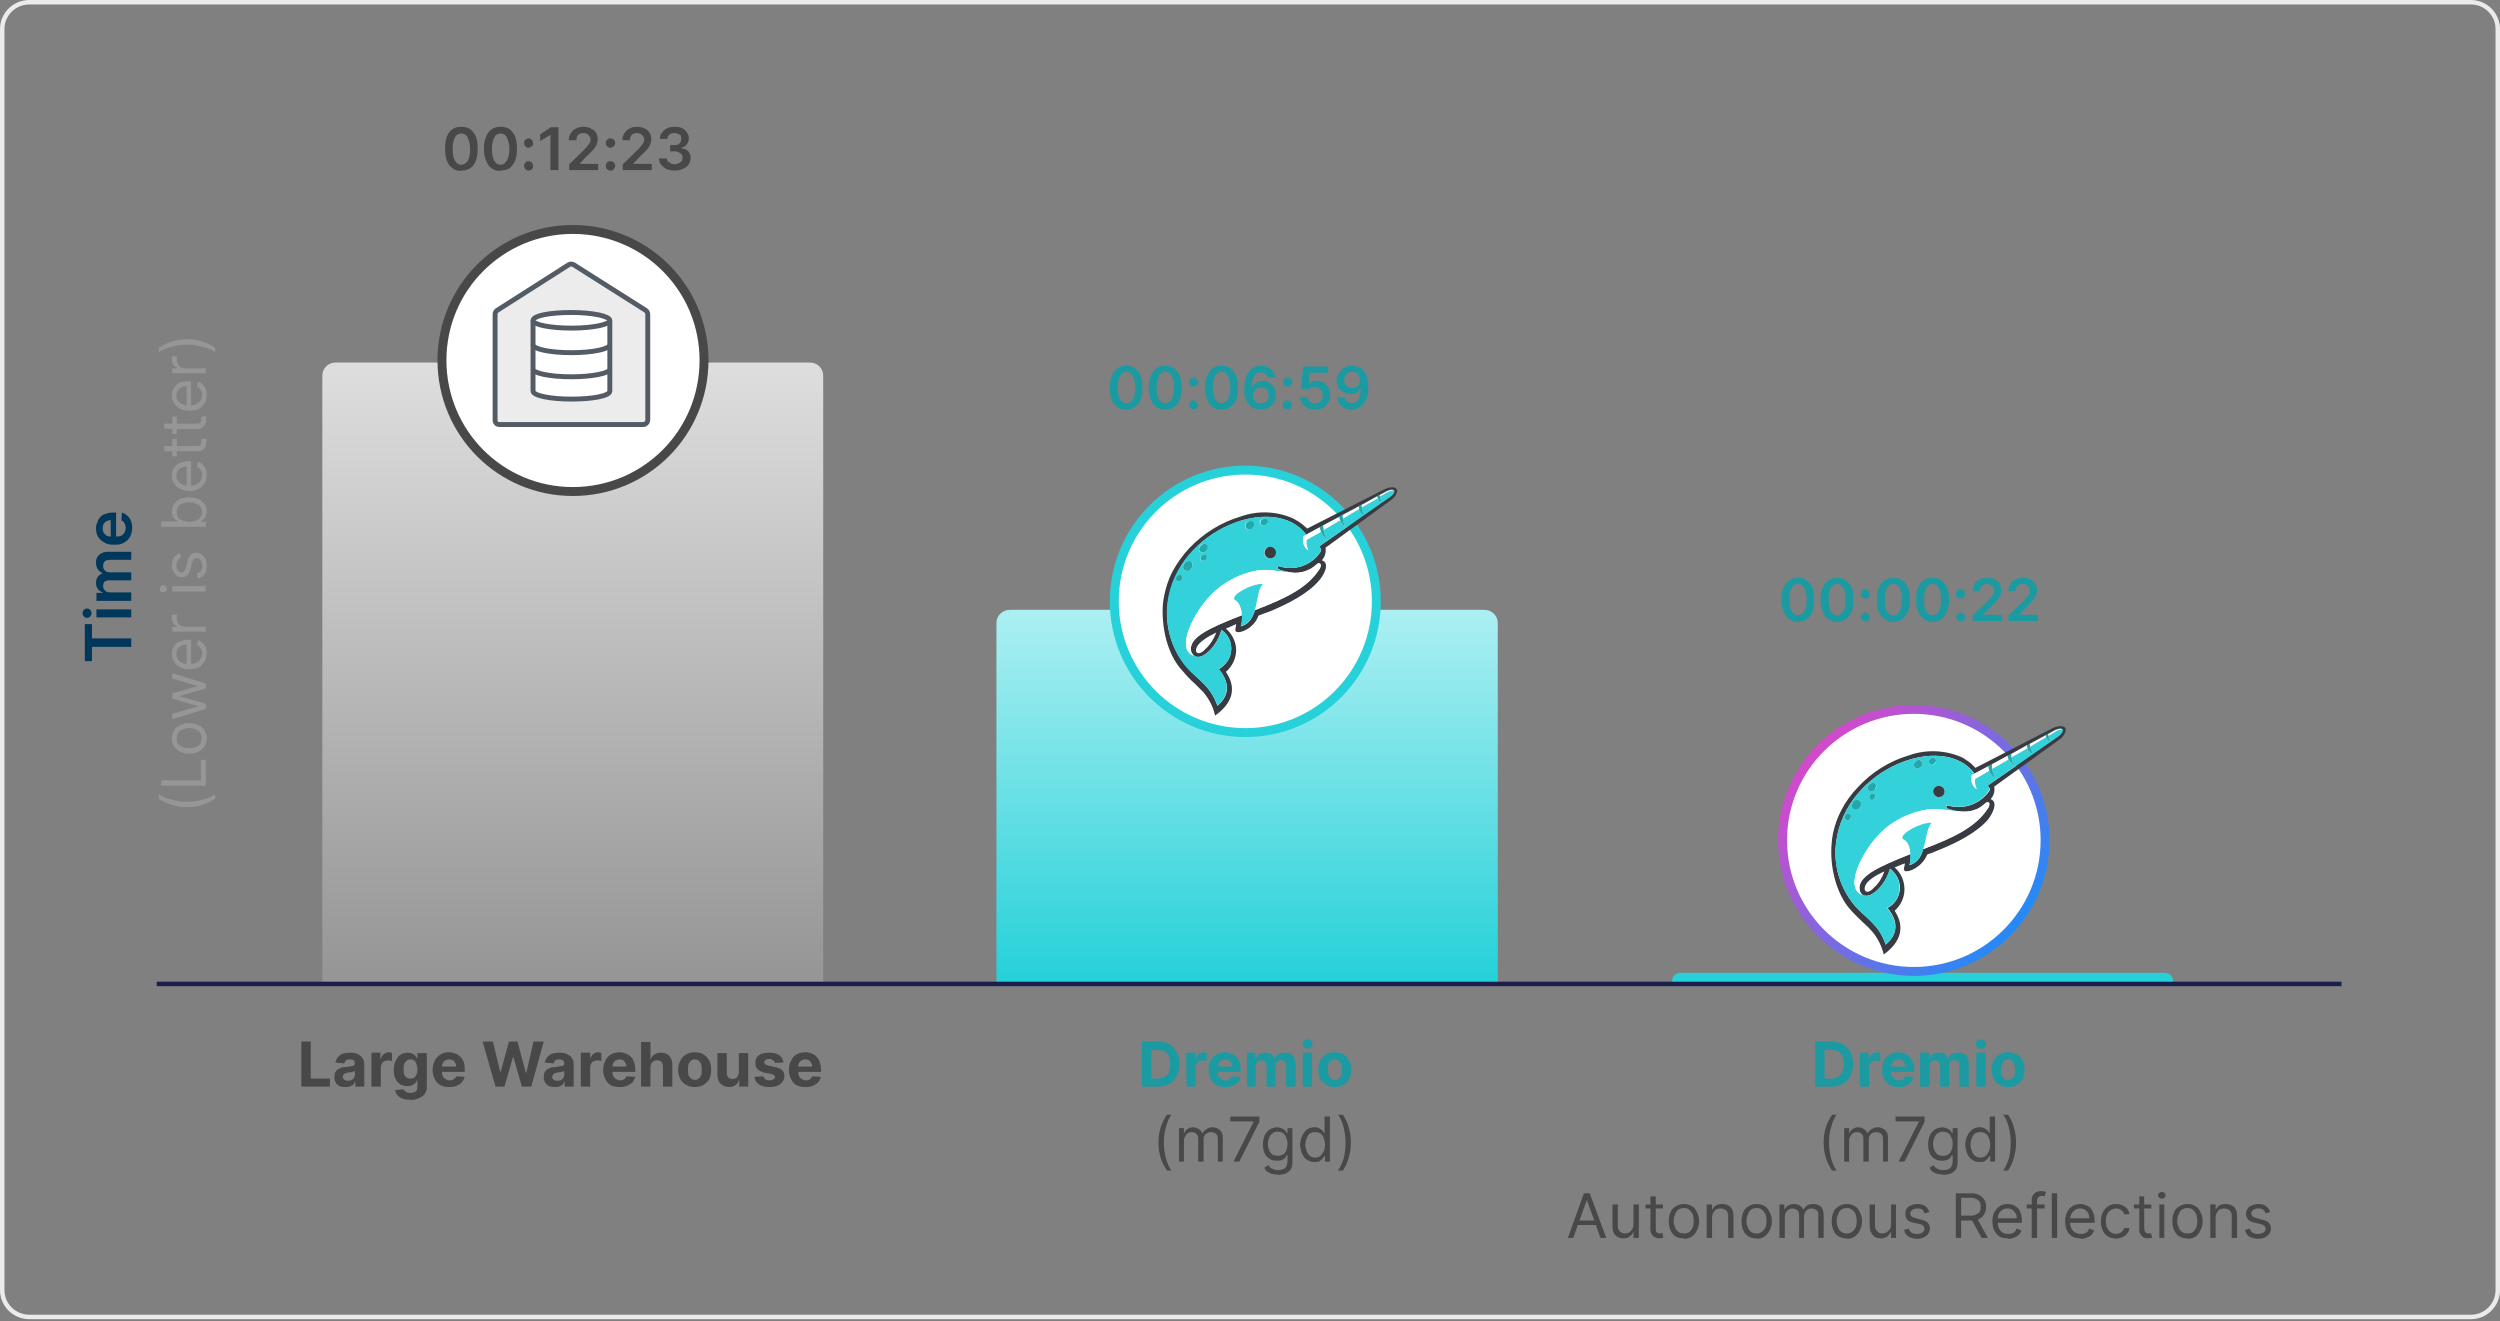 <?xml version="1.0" encoding="UTF-8"?>
<svg xmlns="http://www.w3.org/2000/svg" version="1.2" viewBox="0 0 560 296" width="560" height="296">
  <rect x="0" y="0" width="560" height="296" fill="#808080" stroke="none"/>
  <title>SQL Engine (2)</title>
  <defs>
    <linearGradient id="g1" x2="1" gradientUnits="userSpaceOnUse" gradientTransform="matrix(NaN,NaN,NaN,NaN,NaN,NaN)">
      <stop offset="0" stop-color="#ffffff" stop-opacity="0"></stop>
      <stop offset=".09" stop-color="#ebebeb" stop-opacity="1"></stop>
      <stop offset=".92" stop-color="#ebebeb" stop-opacity="1"></stop>
      <stop offset="1" stop-color="#ffffff" stop-opacity="0"></stop>
    </linearGradient>
    <linearGradient id="g2" x2="1" gradientUnits="userSpaceOnUse" gradientTransform="matrix(NaN,NaN,NaN,NaN,NaN,NaN)">
      <stop offset="0" stop-color="#ffffff" stop-opacity="0"></stop>
      <stop offset=".09" stop-color="#ebebeb" stop-opacity="1"></stop>
      <stop offset=".92" stop-color="#ebebeb" stop-opacity="1"></stop>
      <stop offset="1" stop-color="#ffffff" stop-opacity="0"></stop>
    </linearGradient>
    <linearGradient id="g3" x2="1" gradientUnits="userSpaceOnUse" gradientTransform="matrix(NaN,NaN,NaN,NaN,NaN,NaN)">
      <stop offset="0" stop-color="#ffffff" stop-opacity="0"></stop>
      <stop offset=".09" stop-color="#ebebeb" stop-opacity="1"></stop>
      <stop offset=".92" stop-color="#ebebeb" stop-opacity="1"></stop>
      <stop offset="1" stop-color="#ffffff" stop-opacity="0"></stop>
    </linearGradient>
    <linearGradient id="g4" x2="1" gradientUnits="userSpaceOnUse" gradientTransform="matrix(0,81.34,-109.003,0,279.34,137.63)">
      <stop offset="0" stop-color="#abeff2"></stop>
      <stop offset="1" stop-color="#26d1d9"></stop>
    </linearGradient>
    <linearGradient id="g5" x2="1" gradientUnits="userSpaceOnUse" gradientTransform="matrix(0,135.06,-108.863,0,128.32,82.96)">
      <stop offset="0" stop-color="#dddddd"></stop>
      <stop offset="1" stop-color="#979696"></stop>
    </linearGradient>
    <linearGradient id="g6" x2="1" gradientUnits="userSpaceOnUse" gradientTransform="matrix(0,2.46,-110.503,0,430.65,217.92)">
      <stop offset="0" stop-color="#26d1d9"></stop>
      <stop offset="1" stop-color="#26d1d9"></stop>
    </linearGradient>
    <linearGradient id="g7" x2="1" gradientUnits="userSpaceOnUse" gradientTransform="matrix(46.51,39.04,-39.026,46.493,405.45,168.71)">
      <stop offset="0" stop-color="#d349ca"></stop>
      <stop offset="1" stop-color="#248af7"></stop>
    </linearGradient>
  </defs>
  <style>
		.s0 { fill: none;stroke: url(#g1);stroke-miterlimit:10 } 
		.s1 { fill: none;stroke: url(#g2);stroke-miterlimit:10 } 
		.s2 { fill: none;stroke: url(#g3);stroke-miterlimit:10 } 
		.s3 { fill: url(#g4) } 
		.s4 { fill: url(#g5) } 
		.s5 { fill: url(#g6) } 
		.s6 { fill: #484848 } 
		.s7 { fill: #1b9aa2 } 
		.s8 { fill: #979696 } 
		.s9 { fill: #00385b } 
		.s10 { fill: none;stroke: #1b1f4c;stroke-miterlimit:10 } 
		.s11 { fill: #ffffff;stroke: #484848;stroke-miterlimit:10;stroke-width: 2 } 
		.s12 { fill: #ececec;stroke: #535b65;stroke-miterlimit:10;stroke-width: 1.1 } 
		.s13 { fill: #ffffff;stroke: #535b65;stroke-miterlimit:10;stroke-width: 1.1 } 
		.s14 { fill: none;stroke: #535b65;stroke-miterlimit:10;stroke-width: 1.1 } 
		.s15 { fill: #ffffff;stroke: #26d1d9;stroke-miterlimit:10;stroke-width: 2 } 
		.s16 { fill: none } 
		.s17 { fill: #383c42 } 
		.s18 { fill: #33d1d9 } 
		.s19 { fill: #ffffff } 
		.s20 { fill: #23a8aa } 
		.s21 { fill: #ffffff;stroke: url(#g7);stroke-miterlimit:10;stroke-width: 2 } 
		.s22 { fill: none;stroke: #ebebeb;stroke-miterlimit:10 } 
	</style>
  <path fill-rule="evenodd" class="s0" d="m524.5 51.4h-489.4"></path>
  <path fill-rule="evenodd" class="s1" d="m524.5 109.7h-489.4"></path>
  <path fill-rule="evenodd" class="s2" d="m524.5 168.1h-489.4"></path>
  <path class="s3" d="m226.2 136.6h106.3c1.6 0 3 1.3 3 2.9v80.9h-112.3v-80.9c0-1.6 1.4-2.9 3-2.9z"></path>
  <path class="s4" d="m75.2 81.2h106.2c1.7 0 3 1.3 3 3v136.2h-112.2v-136.2c0-1.7 1.3-3 3-3z"></path>
  <path class="s5" d="m486.8 220.4h-112.3c0-1.4 0.4-2.5 2.1-2.5h108.1c1.7 0 2.1 1.1 2.1 2.5z"></path>
  <g>
    <path class="s6" d="m67.5 243.4v-10.1h2.1v8.3h4.3v1.8z"></path>
    <path class="s6" d="m77.4 243.5q-0.8 0-1.3-0.2-0.6-0.3-0.9-0.8-0.3-0.5-0.3-1.2 0-0.7 0.2-1.1 0.2-0.4 0.6-0.7 0.4-0.2 0.9-0.4 0.5-0.1 1.1-0.1 0.6-0.1 1.1-0.2 0.4 0 0.5-0.2 0.2-0.1 0.2-0.3 0-0.5-0.3-0.8-0.3-0.2-0.8-0.2-0.6 0-0.9 0.2-0.3 0.3-0.4 0.7l-2-0.2q0.2-0.7 0.6-1.2 0.4-0.5 1.1-0.8 0.7-0.2 1.6-0.2 0.6 0 1.2 0.1 0.6 0.2 1 0.5 0.5 0.3 0.7 0.8 0.3 0.5 0.3 1.1v5.1h-2v-1.1h-0.1q-0.1 0.4-0.4 0.7-0.3 0.2-0.8 0.4-0.4 0.1-0.9 0.1zm0.6-1.4q0.4 0 0.8-0.2 0.3-0.2 0.5-0.5 0.2-0.3 0.2-0.7v-0.8q-0.1 0.1-0.3 0.1-0.1 0.1-0.3 0.1-0.2 0.1-0.5 0.1-0.2 0-0.3 0-0.4 0.1-0.7 0.2-0.2 0.1-0.4 0.3-0.2 0.2-0.2 0.5 0 0.5 0.4 0.7 0.3 0.2 0.7 0.2z"></path>
    <path class="s6" d="m83.2 243.4v-7.6h2v1.4h0.1q0.2-0.7 0.7-1.1 0.5-0.4 1.1-0.4 0.2 0 0.4 0.1 0.2 0 0.3 0v1.9q-0.1-0.1-0.4-0.1-0.3 0-0.5-0.1-0.4 0.1-0.8 0.2-0.4 0.2-0.6 0.6-0.2 0.4-0.2 0.8v4.3z"></path>
    <path class="s6" d="m91.9 246.3q-1 0.1-1.7-0.2-0.8-0.3-1.2-0.8-0.4-0.5-0.5-1.1l1.9-0.2q0.1 0.2 0.3 0.4 0.2 0.2 0.5 0.3 0.3 0.1 0.7 0.1 0.7 0 1.2-0.3 0.4-0.3 0.4-1.1v-1.4h-0.1q-0.1 0.4-0.4 0.6-0.3 0.3-0.7 0.5-0.4 0.2-1 0.2-0.9 0-1.6-0.4-0.7-0.4-1.1-1.2-0.4-0.8-0.4-2.1 0-1.2 0.5-2.1 0.4-0.9 1.1-1.3 0.7-0.4 1.5-0.4 0.6 0 1 0.2 0.5 0.2 0.7 0.5 0.3 0.3 0.4 0.6h0.1v-1.2h2.1v7.6q0 0.9-0.5 1.6-0.5 0.6-1.3 0.9-0.8 0.4-1.9 0.4zm0-4.7q0.6 0 0.9-0.2 0.3-0.3 0.5-0.7 0.2-0.5 0.2-1.2 0-0.6-0.2-1.1-0.1-0.5-0.5-0.8-0.3-0.3-0.9-0.3-0.5 0-0.8 0.3-0.4 0.3-0.6 0.8-0.1 0.5-0.1 1.1 0 0.7 0.1 1.1 0.2 0.5 0.6 0.8 0.3 0.2 0.8 0.2z"></path>
    <path class="s6" d="m100.7 243.5q-1.2 0-2-0.4-0.9-0.5-1.3-1.4-0.5-0.9-0.5-2 0-1.2 0.5-2.1 0.4-0.9 1.3-1.4 0.8-0.5 1.9-0.5 0.7 0 1.4 0.3 0.6 0.2 1.1 0.7 0.5 0.5 0.8 1.2 0.2 0.7 0.2 1.7v0.5h-6.3v-1.2h4.4q0-0.5-0.2-0.8-0.2-0.4-0.6-0.6-0.3-0.2-0.8-0.2-0.4 0-0.8 0.2-0.4 0.2-0.6 0.6-0.2 0.4-0.2 0.8v1.3q0 0.5 0.2 0.9 0.2 0.4 0.6 0.6 0.4 0.3 0.9 0.3 0.4 0 0.7-0.1 0.2-0.1 0.4-0.3 0.3-0.2 0.4-0.5l1.9 0.1q-0.2 0.7-0.6 1.2-0.5 0.5-1.2 0.8-0.7 0.3-1.6 0.3z"></path>
    <path class="s6" d="m111 243.4l-2.9-10.1h2.3l1.7 7 1.9-7h1.9l1.9 7h0.1l1.6-7h2.3l-2.8 10.1h-2.1l-1.9-6.6h-0.1l-1.9 6.6h-2.1z"></path>
    <path class="s6" d="m124.3 243.5q-0.8 0-1.3-0.2-0.6-0.3-0.9-0.8-0.3-0.5-0.3-1.2 0-0.7 0.2-1.1 0.2-0.4 0.6-0.7 0.4-0.2 0.9-0.4 0.5-0.1 1.1-0.1 0.6-0.1 1.1-0.2 0.4 0 0.5-0.2 0.2-0.1 0.2-0.3 0-0.5-0.3-0.8-0.3-0.2-0.8-0.2-0.6 0-0.9 0.2-0.3 0.3-0.4 0.7l-2-0.2q0.2-0.7 0.6-1.2 0.4-0.5 1.1-0.8 0.7-0.2 1.6-0.2 0.6 0 1.2 0.1 0.6 0.2 1 0.5 0.5 0.3 0.7 0.8 0.3 0.5 0.3 1.1v5.1h-2v-1.1h-0.1q-0.1 0.4-0.4 0.7-0.3 0.2-0.8 0.4-0.4 0.1-0.9 0.1zm0.6-1.4q0.4 0 0.8-0.2 0.3-0.2 0.5-0.5 0.2-0.3 0.2-0.7v-0.8q-0.1 0.1-0.3 0.1-0.1 0.1-0.3 0.1-0.2 0.1-0.5 0.1-0.2 0-0.3 0-0.4 0.1-0.7 0.2-0.2 0.1-0.4 0.3-0.2 0.2-0.2 0.5 0 0.5 0.4 0.7 0.3 0.2 0.7 0.2z"></path>
    <path class="s6" d="m130.1 243.4v-7.6h2.1v1.4q0.2-0.7 0.7-1.1 0.5-0.4 1.1-0.4 0.2 0 0.4 0.1 0.2 0 0.3 0v1.9q-0.1-0.1-0.4-0.1-0.3 0-0.5-0.1-0.4 0.1-0.8 0.2-0.4 0.2-0.6 0.6-0.2 0.4-0.2 0.8v4.3z"></path>
    <path class="s6" d="m138.8 243.5q-1.1 0-2-0.4-0.8-0.5-1.2-1.4-0.5-0.9-0.5-2 0-1.2 0.5-2.1 0.4-0.9 1.2-1.4 0.9-0.5 2-0.5 0.7 0 1.3 0.3 0.7 0.2 1.2 0.7 0.5 0.5 0.7 1.2 0.3 0.7 0.3 1.7v0.5h-6.3v-1.2h4.3q0-0.5-0.2-0.8-0.2-0.4-0.5-0.6-0.3-0.2-0.8-0.2-0.5 0-0.8 0.2-0.4 0.2-0.6 0.6-0.2 0.4-0.2 0.8v1.3q0 0.5 0.2 0.9 0.2 0.4 0.6 0.6 0.4 0.3 0.9 0.3 0.3 0 0.6-0.1 0.3-0.1 0.5-0.3 0.2-0.2 0.3-0.5l2 0.1q-0.2 0.7-0.6 1.2-0.5 0.5-1.2 0.8-0.7 0.3-1.6 0.3z"></path>
    <path class="s6" d="m145.7 239v4.4h-2.1v-10h2.1v3.8h0.1q0.2-0.7 0.8-1 0.6-0.4 1.4-0.4 0.8 0 1.4 0.3 0.6 0.4 0.9 1 0.3 0.6 0.3 1.5v4.8h-2.1v-4.4q0-0.7-0.3-1.1-0.4-0.4-1-0.4-0.4 0-0.8 0.2-0.3 0.2-0.5 0.5-0.2 0.4-0.2 0.8z"></path>
    <path class="s6" d="m155.6 243.5q-1.1 0-1.9-0.5-0.9-0.5-1.3-1.3-0.5-0.9-0.5-2.1 0-1.1 0.5-2 0.4-0.9 1.3-1.4 0.8-0.5 1.9-0.5 1.2 0 2 0.5 0.8 0.5 1.3 1.4 0.4 0.9 0.4 2 0 1.2-0.4 2.1-0.5 0.8-1.3 1.3-0.8 0.5-2 0.5zm0.1-1.6q0.5 0 0.8-0.3 0.4-0.3 0.6-0.8 0.1-0.5 0.1-1.2 0-0.6-0.1-1.1-0.2-0.6-0.6-0.9-0.3-0.3-0.8-0.3-0.6 0-0.9 0.3-0.4 0.3-0.6 0.9-0.1 0.5-0.1 1.1 0 0.7 0.1 1.2 0.2 0.5 0.6 0.8 0.3 0.3 0.9 0.3z"></path>
    <path class="s6" d="m165.5 240.2v-4.3h2.1v7.5h-2v-1.4h-0.1q-0.2 0.7-0.8 1.1-0.6 0.4-1.4 0.4-0.8 0-1.4-0.4-0.6-0.3-0.9-0.9-0.3-0.7-0.3-1.6v-4.7h2.1v4.4q0 0.6 0.3 1 0.4 0.4 1 0.4 0.4 0 0.7-0.2 0.3-0.1 0.5-0.5 0.2-0.3 0.2-0.8z"></path>
    <path class="s6" d="m175.5 238l-1.9 0.1q0-0.2-0.2-0.4-0.2-0.2-0.4-0.3-0.3-0.2-0.6-0.2-0.5 0-0.8 0.2-0.4 0.2-0.4 0.6 0 0.2 0.2 0.4 0.3 0.2 0.8 0.3l1.3 0.3q1.1 0.2 1.7 0.7 0.5 0.5 0.5 1.3 0 0.8-0.4 1.3-0.5 0.6-1.2 0.9-0.8 0.3-1.7 0.3-1.5 0-2.4-0.6-0.9-0.6-1-1.7l2-0.1q0.1 0.4 0.5 0.7 0.3 0.2 0.9 0.2 0.5 0 0.8-0.2 0.4-0.2 0.4-0.5 0-0.3-0.3-0.5-0.2-0.2-0.7-0.3l-1.3-0.2q-1.1-0.3-1.6-0.8-0.5-0.5-0.5-1.4 0-0.7 0.3-1.2 0.4-0.6 1.2-0.9 0.7-0.2 1.6-0.2 1.5 0 2.3 0.6 0.8 0.6 0.9 1.6z"></path>
    <path class="s6" d="m180.4 243.5q-1.1 0-2-0.4-0.8-0.5-1.2-1.4-0.5-0.9-0.5-2 0-1.2 0.5-2.1 0.4-0.9 1.2-1.4 0.9-0.5 2-0.5 0.7 0 1.4 0.3 0.6 0.2 1.1 0.7 0.5 0.5 0.7 1.2 0.3 0.7 0.3 1.7v0.5h-6.3v-1.2h4.3q0.1-0.5-0.2-0.8-0.1-0.4-0.5-0.6-0.3-0.2-0.8-0.2-0.5 0-0.8 0.2-0.4 0.2-0.6 0.6-0.2 0.4-0.2 0.8v1.3q0 0.5 0.2 0.9 0.2 0.4 0.6 0.6 0.4 0.3 0.9 0.3 0.3 0 0.6-0.1 0.3-0.1 0.5-0.3 0.2-0.2 0.3-0.5l2 0.1q-0.2 0.7-0.6 1.2-0.5 0.5-1.2 0.8-0.7 0.3-1.6 0.3z"></path>
  </g>
  <g>
    <path class="s7" d="m259.3 243.4h-3.5v-10.1h3.5q1.6 0 2.6 0.6 1.1 0.6 1.7 1.8 0.6 1.1 0.6 2.6 0 1.6-0.6 2.7-0.6 1.2-1.7 1.8-1.1 0.6-2.6 0.6zm-1.4-1.8h1.3q1 0 1.6-0.4 0.7-0.3 1-1 0.3-0.7 0.3-1.9 0-1.1-0.3-1.8-0.3-0.7-1-1-0.6-0.3-1.6-0.3h-1.3v6.3z"></path>
    <path class="s7" d="m265.8 243.4l-0.1-7.6h2.1v1.4q0.3-0.7 0.7-1.1 0.5-0.4 1.2-0.4 0.1 0 0.3 0.1 0.2 0 0.3 0v1.9q-0.1-0.1-0.4-0.1-0.2 0-0.5-0.1-0.4 0.1-0.8 0.2-0.3 0.2-0.6 0.6-0.2 0.4-0.2 0.8v4.3z"></path>
    <path class="s7" d="m274.4 243.5q-1.1 0-1.9-0.4-0.9-0.5-1.3-1.4-0.5-0.9-0.5-2 0-1.2 0.5-2.1 0.4-0.9 1.3-1.4 0.8-0.5 1.9-0.5 0.7 0 1.4 0.3 0.6 0.2 1.1 0.7 0.5 0.5 0.8 1.2 0.2 0.7 0.2 1.7v0.5h-6.3v-1.2h4.4q0-0.5-0.2-0.8-0.2-0.4-0.6-0.6-0.3-0.2-0.8-0.2-0.4 0-0.8 0.2-0.4 0.2-0.6 0.6-0.2 0.4-0.2 0.8v1.3q0 0.5 0.2 0.9 0.2 0.4 0.6 0.6 0.4 0.3 0.9 0.3 0.4 0 0.6-0.1 0.3-0.1 0.5-0.3 0.2-0.2 0.3-0.5l2 0.1q-0.2 0.7-0.6 1.2-0.5 0.5-1.2 0.8-0.7 0.3-1.6 0.3z"></path>
    <path class="s7" d="m279.3 243.4v-7.6h1.9v1.4h0.1q0.3-0.7 0.8-1.1 0.6-0.3 1.3-0.3 0.8 0 1.3 0.3 0.6 0.4 0.8 1.1 0.3-0.7 0.9-1.1 0.6-0.3 1.4-0.3 1.1-0.1 1.7 0.6 0.7 0.7 0.7 1.9v5.1h-2.1v-4.7q0-0.6-0.3-0.9-0.4-0.3-0.9-0.3-0.5 0-0.8 0.3-0.4 0.4-0.4 1v4.6h-2v-4.7q0-0.6-0.3-0.9-0.3-0.3-0.8-0.3-0.4 0-0.7 0.2-0.2 0.1-0.4 0.4-0.2 0.3-0.2 0.8v4.5z"></path>
    <path class="s7" d="m292.9 234.9q-0.5 0-0.8-0.3-0.3-0.3-0.3-0.8 0-0.4 0.3-0.7 0.3-0.3 0.8-0.3 0.4 0 0.8 0.3 0.3 0.3 0.3 0.7 0 0.5-0.3 0.8-0.4 0.3-0.8 0.3zm-1.1 8.5v-7.6h2.1v7.6z"></path>
    <path class="s7" d="m299 243.5q-1.2 0-2-0.5-0.8-0.5-1.3-1.3-0.4-0.9-0.4-2.1 0-1.1 0.4-2 0.5-0.9 1.3-1.4 0.8-0.5 2-0.5 1.1 0 2 0.5 0.8 0.5 1.2 1.4 0.5 0.9 0.5 2 0 1.2-0.5 2.1-0.4 0.8-1.2 1.3-0.9 0.5-2 0.5zm0-1.6q0.5 0 0.9-0.3 0.3-0.3 0.5-0.8 0.2-0.5 0.2-1.2 0-0.6-0.2-1.1-0.2-0.6-0.5-0.9-0.4-0.3-0.9-0.3-0.5 0-0.9 0.3-0.4 0.3-0.5 0.9-0.2 0.5-0.2 1.1 0 0.7 0.2 1.2 0.2 0.5 0.5 0.8 0.4 0.3 0.9 0.3z"></path>
  </g>
  <g>
    <path class="s6" d="m259.5 255.9q0-1.8 0.5-3.4 0.5-1.5 1.4-2.8h1q-0.4 0.5-0.7 1.2-0.3 0.7-0.5 1.5-0.3 0.9-0.4 1.8-0.1 0.9-0.1 1.7 0 1.2 0.2 2.4 0.2 1.2 0.6 2.2 0.4 1.1 0.9 1.7h-1q-0.9-1.3-1.4-2.8-0.5-1.6-0.5-3.4z"></path>
    <path class="s6" d="m264.1 260.2v-7.5h1.1v1.1h0.1q0.2-0.6 0.7-0.9 0.6-0.4 1.3-0.4 0.8 0.1 1.2 0.4 0.5 0.3 0.8 0.9h0.1q0.3-0.6 0.9-0.9 0.6-0.4 1.4-0.4 1 0.1 1.6 0.7 0.7 0.6 0.6 1.9v5.1h-1.1v-5.1q0-0.8-0.5-1.2-0.4-0.3-1-0.3-0.8 0-1.3 0.5-0.4 0.4-0.4 1.2v4.9h-1.2v-5.2q0-0.6-0.4-1-0.4-0.4-1.1-0.4-0.4 0-0.8 0.2-0.4 0.3-0.6 0.7-0.3 0.4-0.3 1v4.7z"></path>
    <path class="s6" d="m276.3 260.2l4.5-8.9v-0.1h-5.2v-1.1h6.5v1.2l-4.5 8.9z"></path>
    <path class="s6" d="m286.3 263.1q-0.9 0-1.5-0.2-0.6-0.2-1-0.5-0.4-0.4-0.6-0.8l0.9-0.6q0.2 0.2 0.4 0.5 0.2 0.2 0.7 0.4 0.4 0.2 1.1 0.2 0.9 0 1.5-0.4 0.5-0.5 0.6-1.4v-1.5h-0.2q-0.1 0.2-0.3 0.5-0.2 0.3-0.7 0.5-0.4 0.2-1.2 0.2-0.9 0-1.6-0.4-0.7-0.4-1.1-1.2-0.4-0.9-0.4-2 0-1.2 0.4-2.1 0.4-0.8 1.1-1.3 0.7-0.4 1.7-0.5 0.7 0.1 1.1 0.3 0.5 0.2 0.7 0.5 0.2 0.4 0.4 0.5h0.1v-1.1h1.1v7.7q0 0.9-0.4 1.6-0.5 0.6-1.2 0.9-0.7 0.2-1.6 0.3zm-0.1-4.2q0.7 0 1.2-0.3 0.5-0.3 0.7-0.9 0.3-0.6 0.3-1.5 0-0.8-0.3-1.4-0.2-0.6-0.7-1-0.5-0.3-1.2-0.3c-0.5 0-0.9 0.1-1.2 0.4q-0.5 0.3-0.7 1-0.3 0.6-0.3 1.3 0 0.8 0.3 1.4 0.2 0.6 0.7 1 0.5 0.3 1.2 0.3z"></path>
    <path class="s6" d="m294.4 260.3q-0.9 0-1.6-0.5-0.7-0.4-1.1-1.3-0.4-0.9-0.5-2.1 0.1-1.2 0.5-2 0.4-0.9 1.1-1.4 0.7-0.5 1.7-0.5 0.7 0 1.1 0.3 0.4 0.2 0.7 0.5 0.2 0.3 0.3 0.5h0.1v-3.7h1.2v10.1h-1.1v-1.2h-0.2q-0.1 0.2-0.3 0.5-0.3 0.3-0.7 0.6-0.4 0.2-1.2 0.2zm0.2-1q0.7 0 1.2-0.4 0.4-0.4 0.7-1 0.3-0.6 0.3-1.5 0-0.8-0.3-1.5-0.2-0.6-0.7-1-0.5-0.3-1.2-0.3-0.7 0-1.2 0.3-0.5 0.4-0.7 1.1-0.3 0.6-0.3 1.4 0 0.8 0.3 1.4 0.2 0.7 0.7 1.1 0.5 0.4 1.2 0.4z"></path>
    <path class="s6" d="m302.6 255.9q0 1.9-0.5 3.4-0.4 1.6-1.3 2.9h-1.1q0.4-0.5 0.7-1.2 0.3-0.7 0.6-1.5 0.2-0.9 0.3-1.8 0.1-0.9 0.1-1.8 0-1.1-0.2-2.3-0.2-1.2-0.6-2.3-0.4-1-0.9-1.6h1.1q0.9 1.3 1.3 2.8 0.5 1.6 0.5 3.4z"></path>
  </g>
  <g id="Layer copy 7">
    <path class="s6" d="m408.5 255.9q0-1.8 0.5-3.4 0.5-1.5 1.4-2.8h1q-0.4 0.5-0.7 1.2-0.3 0.7-0.5 1.5-0.3 0.9-0.4 1.8-0.1 0.9-0.1 1.7 0 1.2 0.2 2.4 0.2 1.2 0.6 2.2 0.4 1.1 0.9 1.7h-1q-0.9-1.3-1.4-2.8-0.5-1.6-0.5-3.4z"></path>
    <path class="s6" d="m413.1 260.2v-7.5h1.1v1.1h0.1q0.2-0.6 0.7-0.9 0.6-0.4 1.3-0.4 0.8 0.1 1.2 0.4 0.5 0.3 0.8 0.9h0.1q0.3-0.6 0.9-0.9 0.6-0.4 1.4-0.4 1 0.1 1.6 0.7 0.7 0.6 0.6 1.9v5.1h-1.1v-5.1q0-0.8-0.5-1.2-0.4-0.3-1-0.3-0.8 0-1.3 0.5-0.4 0.4-0.4 1.2v4.9h-1.2v-5.2q0-0.6-0.4-1-0.4-0.4-1.1-0.4-0.4 0-0.8 0.2-0.4 0.3-0.6 0.7-0.3 0.4-0.3 1v4.7z"></path>
    <path class="s6" d="m425.3 260.2l4.5-8.9v-0.1h-5.2v-1.1h6.5v1.2l-4.5 8.9z"></path>
    <path class="s6" d="m435.3 263.1q-0.9 0-1.5-0.2-0.6-0.2-1-0.5-0.4-0.4-0.6-0.8l0.9-0.6q0.2 0.2 0.4 0.5 0.2 0.2 0.7 0.4 0.4 0.2 1.1 0.2 0.9 0 1.5-0.4 0.5-0.5 0.6-1.4v-1.5h-0.2q-0.1 0.2-0.3 0.5-0.2 0.3-0.7 0.5-0.4 0.2-1.2 0.2-0.9 0-1.6-0.4-0.7-0.4-1.1-1.2-0.4-0.9-0.4-2 0-1.2 0.4-2.1 0.4-0.8 1.1-1.3 0.7-0.4 1.7-0.5 0.7 0.1 1.1 0.3 0.5 0.2 0.7 0.5 0.2 0.4 0.4 0.5h0.1v-1.1h1.1v7.7q0 0.9-0.4 1.6-0.5 0.6-1.2 0.9-0.7 0.2-1.6 0.3zm-0.1-4.2q0.7 0 1.2-0.3 0.5-0.3 0.7-0.9 0.3-0.6 0.3-1.5 0-0.8-0.3-1.4-0.2-0.6-0.7-1-0.5-0.3-1.2-0.3c-0.5 0-0.9 0.1-1.2 0.4q-0.5 0.3-0.7 1-0.3 0.6-0.3 1.3 0 0.8 0.3 1.4 0.2 0.6 0.7 1 0.5 0.3 1.2 0.3z"></path>
    <path class="s6" d="m443.4 260.3q-0.9 0-1.6-0.5-0.7-0.4-1.1-1.3-0.4-0.9-0.5-2.1 0.1-1.2 0.5-2 0.4-0.9 1.1-1.4 0.7-0.5 1.7-0.5 0.7 0 1.1 0.3 0.4 0.2 0.7 0.5 0.2 0.3 0.3 0.5h0.1v-3.7h1.2v10.1h-1.1v-1.2h-0.2q-0.1 0.2-0.3 0.5-0.3 0.3-0.7 0.6-0.4 0.2-1.2 0.2zm0.2-1q0.7 0 1.2-0.4 0.4-0.4 0.7-1 0.3-0.6 0.3-1.5 0-0.8-0.3-1.5-0.2-0.6-0.7-1-0.5-0.3-1.2-0.3-0.7 0-1.2 0.3-0.5 0.4-0.7 1.1-0.3 0.6-0.3 1.4 0 0.8 0.3 1.4 0.2 0.7 0.7 1.1 0.5 0.4 1.2 0.4z"></path>
    <path class="s6" d="m451.6 255.9q0 1.9-0.5 3.4-0.4 1.6-1.3 2.9h-1.1q0.4-0.5 0.7-1.2 0.3-0.7 0.6-1.5 0.2-0.9 0.3-1.8 0.1-0.9 0.1-1.8 0-1.1-0.2-2.3-0.2-1.2-0.6-2.3-0.4-1-0.9-1.6h1.1q0.9 1.3 1.3 2.8 0.5 1.6 0.5 3.4z"></path>
  </g>
  <g>
    <path class="s8" d="m41.9 180.8q-1.8 0-3.4-0.5-1.6-0.5-2.9-1.4v-1q0.5 0.4 1.2 0.7 0.7 0.3 1.6 0.5 0.8 0.2 1.7 0.4 0.9 0.1 1.8 0.1 1.2 0 2.4-0.2 1.2-0.3 2.2-0.6 1-0.4 1.7-0.9v1q-1.3 0.9-2.9 1.4-1.5 0.5-3.4 0.5z"></path>
    <path class="s8" d="m46.1 176h-10v-1.2h8.9v-4.6h1.1z"></path>
    <path class="s8" d="m46.3 165.4q0 1-0.5 1.8-0.5 0.7-1.4 1.2-0.8 0.4-2 0.4-1.2 0-2-0.4-0.9-0.5-1.4-1.2-0.5-0.8-0.5-1.8 0-1 0.5-1.8 0.5-0.8 1.4-1.2 0.8-0.4 2-0.4 1.2 0 2 0.4 0.9 0.4 1.4 1.2 0.5 0.8 0.5 1.8zm-1.1 0q0-0.8-0.4-1.3-0.4-0.5-1-0.7-0.6-0.3-1.4-0.3-0.8 0-1.4 0.3-0.7 0.2-1 0.7-0.5 0.5-0.4 1.3-0.1 0.8 0.4 1.3 0.4 0.5 1 0.7 0.6 0.2 1.4 0.2 0.8 0 1.4-0.2 0.6-0.2 1-0.7 0.4-0.5 0.4-1.3z"></path>
    <path class="s8" d="m46.1 158.8l-7.5 2.3v-1.2l5.8-1.7-5.8-1.7v-1.2l5.7-1.6-5.7-1.7v-1.2l7.5 2.3v1.1l-5.8 1.7v0.1l5.8 1.6z"></path>
    <path class="s8" d="m46.3 146.4q0 1.1-0.5 1.8-0.5 0.8-1.3 1.3-0.9 0.4-2.1 0.4-1.1 0-2-0.4-0.9-0.5-1.4-1.2-0.5-0.8-0.5-1.8 0-0.6 0.2-1.2 0.2-0.5 0.6-1 0.5-0.5 1.2-0.7 0.7-0.3 1.8-0.3h0.5v5.8h-1v-4.7q-0.7 0-1.2 0.3-0.5 0.2-0.8 0.7-0.3 0.5-0.3 1.1 0 0.7 0.4 1.2 0.3 0.5 0.9 0.8 0.5 0.2 1.1 0.2h0.7q0.9 0 1.4-0.3 0.6-0.3 0.9-0.8 0.3-0.5 0.4-1.2 0-0.5-0.2-0.8-0.1-0.4-0.4-0.7-0.2-0.3-0.6-0.4l0.3-1.1q0.6 0.1 1 0.6 0.4 0.4 0.7 1 0.2 0.6 0.2 1.4z"></path>
    <path class="s8" d="m46.1 141.5h-7.5v-1.1h1.1v-0.1q-0.5-0.2-0.9-0.7-0.3-0.6-0.3-1.2 0-0.2 0-0.4 0-0.2 0-0.3h1.2c0 0-0.1 0.2-0.1 0.3q0 0.2 0 0.5 0 0.5 0.2 0.9 0.2 0.5 0.6 0.7 0.4 0.3 0.9 0.3h4.8z"></path>
    <path class="s8" d="m37.4 131.9q-0.1 0.4-0.3 0.6-0.2 0.2-0.5 0.2-0.3 0-0.6-0.2-0.2-0.2-0.2-0.6 0-0.3 0.2-0.6 0.3-0.2 0.6-0.2 0.3 0 0.5 0.2 0.2 0.3 0.3 0.6zm8.7 0.6h-7.5v-1.2h7.5z"></path>
    <path class="s8" d="m40.3 123.9l0.3 1q-0.3 0.1-0.5 0.3-0.3 0.2-0.4 0.6-0.2 0.3-0.2 0.8 0 0.7 0.3 1.1 0.3 0.5 0.8 0.5 0.5 0 0.7-0.3 0.2-0.3 0.4-1l0.3-1.1q0.2-1 0.7-1.5 0.5-0.5 1.3-0.5 0.7 0 1.2 0.4 0.5 0.3 0.8 1 0.3 0.6 0.3 1.5 0 1.2-0.5 1.9-0.5 0.8-1.5 1l-0.2-1.1q0.6-0.2 0.9-0.6 0.3-0.4 0.3-1.2 0-0.8-0.4-1.2-0.3-0.5-0.8-0.5-0.4 0-0.7 0.2-0.2 0.3-0.4 0.9l-0.3 1.2q-0.2 1.1-0.7 1.5-0.5 0.5-1.3 0.5-0.6 0-1.1-0.3-0.5-0.4-0.8-1-0.3-0.6-0.3-1.4 0-1.1 0.5-1.8 0.5-0.6 1.3-0.9z"></path>
    <path class="s8" d="m46.1 118h-10v-1.2h3.7v-0.1q-0.2-0.1-0.5-0.3-0.3-0.2-0.6-0.7-0.2-0.4-0.2-1.1 0-1 0.5-1.7 0.5-0.7 1.3-1.1 0.9-0.4 2.1-0.4 1.2 0 2.1 0.4 0.8 0.4 1.3 1.1 0.5 0.7 0.5 1.7 0 0.7-0.3 1.1-0.2 0.5-0.5 0.7-0.3 0.2-0.5 0.4v0.1h1.1zm-3.7-1.1q0.8 0 1.5-0.3 0.6-0.2 1-0.7 0.4-0.5 0.4-1.2c0-0.4-0.2-0.9-0.4-1.2q-0.4-0.5-1.1-0.7-0.6-0.3-1.4-0.3-0.8 0-1.5 0.3-0.6 0.2-1 0.7-0.3 0.5-0.3 1.2 0 0.8 0.3 1.2 0.4 0.5 1 0.7 0.6 0.3 1.5 0.3z"></path>
    <path class="s8" d="m46.3 106.5q0 1-0.5 1.8-0.5 0.8-1.3 1.2-0.9 0.5-2.1 0.5-1.1 0-2-0.5-0.9-0.4-1.4-1.2-0.5-0.7-0.5-1.7 0-0.6 0.2-1.2 0.2-0.6 0.6-1 0.5-0.5 1.2-0.8 0.7-0.3 1.8-0.3h0.5v5.8h-1v-4.6q-0.7 0-1.2 0.3-0.5 0.2-0.8 0.7-0.3 0.4-0.3 1.1 0 0.7 0.4 1.1 0.3 0.5 0.9 0.8 0.5 0.3 1.1 0.3h0.7q0.9 0 1.4-0.3 0.6-0.3 0.9-0.8 0.3-0.6 0.4-1.3 0-0.4-0.2-0.8-0.1-0.4-0.4-0.6-0.2-0.3-0.6-0.4l0.3-1.2q0.6 0.2 1 0.6 0.4 0.4 0.7 1.1 0.2 0.6 0.2 1.3z"></path>
    <path class="s8" d="m36.8 101.1v-1.2h7.2q0.5 0 0.7-0.1 0.3-0.2 0.3-0.4 0.1-0.2 0.1-0.5 0-0.2 0-0.3 0-0.1-0.1-0.2l1.1-0.2q0 0.1 0.1 0.3 0 0.2 0 0.5 0 0.5-0.2 1-0.2 0.5-0.6 0.8-0.5 0.3-1.1 0.3zm1.8-2.8h1v3.9h-1z"></path>
    <path class="s8" d="m36.8 96v-1.1h7.2q0.5 0 0.7-0.1 0.3-0.2 0.3-0.4 0.1-0.2 0.1-0.5 0-0.2 0-0.3 0-0.1-0.1-0.2l1.1-0.2q0 0.1 0.1 0.3 0 0.2 0 0.5 0 0.5-0.2 1-0.2 0.4-0.6 0.7-0.5 0.4-1.1 0.4c0 0-7.5 0-7.5-0.1zm1.8-2.7h1v3.9h-1z"></path>
    <path class="s8" d="m46.3 88.5q0 1.1-0.5 1.9-0.5 0.7-1.3 1.2-0.9 0.4-2.1 0.4-1.1 0-2-0.4-0.9-0.5-1.4-1.2-0.5-0.8-0.5-1.8 0-0.6 0.2-1.2 0.2-0.5 0.6-1 0.5-0.5 1.2-0.8 0.7-0.2 1.8-0.2h0.5v5.8h-1v-4.7q-0.7 0-1.2 0.3-0.5 0.2-0.8 0.7-0.3 0.5-0.3 1.1 0 0.7 0.4 1.2 0.3 0.5 0.9 0.7 0.5 0.3 1.1 0.3h0.7q0.9 0 1.4-0.3 0.6-0.3 0.9-0.8 0.3-0.5 0.4-1.2 0-0.5-0.2-0.9-0.1-0.3-0.4-0.6-0.2-0.3-0.6-0.4l0.3-1.1q0.6 0.1 1 0.6 0.4 0.4 0.7 1 0.2 0.6 0.2 1.4z"></path>
    <path class="s8" d="m46.1 83.6h-7.5v-1.1h1.1v-0.1q-0.5-0.2-0.9-0.7-0.3-0.6-0.3-1.2 0-0.2 0-0.4 0-0.2 0-0.3h1.2c0 0-0.1 0.2-0.1 0.3q0 0.2 0 0.5 0 0.5 0.2 0.9 0.2 0.5 0.6 0.7 0.4 0.3 0.9 0.3h4.8z"></path>
    <path class="s8" d="m41.9 76q1.9 0 3.4 0.5 1.6 0.5 2.9 1.4v1q-0.5-0.4-1.2-0.7-0.7-0.3-1.6-0.5-0.8-0.2-1.7-0.4-0.9-0.1-1.8-0.1-1.2 0-2.4 0.2-1.2 0.3-2.2 0.6-1 0.4-1.7 0.9v-1q1.4-0.9 2.9-1.4 1.6-0.5 3.4-0.5z"></path>
  </g>
  <g>
    <path class="s9" d="m20.6 148.1h-1.6v-8.3h1.6v3.2h8.8v1.9h-8.8z"></path>
    <path class="s9" d="m20.5 137.4q0 0.4-0.3 0.7-0.3 0.3-0.7 0.3-0.4 0-0.7-0.3-0.3-0.3-0.3-0.7 0-0.5 0.3-0.8 0.3-0.3 0.7-0.3 0.4 0 0.7 0.3 0.3 0.3 0.3 0.8zm8.9 0.9h-7.8v-1.8h7.8z"></path>
    <path class="s9" d="m29.4 134.6h-7.8v-1.8h1.4v-0.1q-0.7-0.2-1.1-0.8-0.4-0.6-0.4-1.3 0-0.8 0.4-1.4 0.4-0.5 1.1-0.8-0.7-0.3-1.1-0.9-0.4-0.6-0.4-1.5 0-1.1 0.7-1.7 0.7-0.7 2-0.7h5.2v1.8h-4.9q-0.7 0-1.1 0.4-0.3 0.4-0.3 1 0 0.6 0.4 1 0.4 0.4 1.1 0.4h4.8v1.8h-5q-0.6 0-1 0.3-0.3 0.4-0.3 1 0 0.4 0.2 0.7 0.2 0.3 0.5 0.5 0.4 0.2 0.9 0.2h4.7z"></path>
    <path class="s9" d="m29.6 118.3q0 1.1-0.5 2-0.5 0.8-1.4 1.3-0.9 0.5-2.1 0.4-1.2 0.1-2.1-0.4-1-0.5-1.5-1.3-0.5-0.8-0.5-2 0-0.7 0.3-1.3 0.2-0.7 0.7-1.2 0.4-0.5 1.2-0.7 0.7-0.3 1.8-0.3h0.5v6.4h-1.2v-4.7q-0.5 0-1 0.3-0.4 0.2-0.6 0.6-0.2 0.4-0.2 0.9 0 0.6 0.2 1 0.3 0.4 0.7 0.7 0.5 0.2 1 0.2h1.1q0.7 0 1.2-0.2 0.4-0.3 0.7-0.7 0.2-0.5 0.3-1.1-0.1-0.4-0.2-0.7-0.1-0.4-0.3-0.6-0.2-0.2-0.5-0.3l0.1-1.8q0.7 0.2 1.2 0.7 0.5 0.4 0.8 1.1 0.3 0.7 0.3 1.6z"></path>
  </g>
  <g>
    <path class="s7" d="m410.2 243.4h-3.6v-10.1h3.6q1.5 0 2.6 0.6 1.1 0.6 1.7 1.8 0.6 1.1 0.6 2.6 0 1.6-0.6 2.7-0.6 1.2-1.7 1.8-1.1 0.6-2.6 0.6zm-1.5-1.8h1.4q0.9 0 1.6-0.4 0.6-0.3 0.9-1 0.4-0.7 0.4-1.9 0-1.1-0.4-1.8-0.3-0.7-0.9-1-0.7-0.3-1.6-0.3h-1.4v6.3z"></path>
    <path class="s7" d="m416.6 243.4v-7.6h2v1.4h0.1q0.2-0.7 0.7-1.1 0.5-0.4 1.1-0.4 0.2 0 0.3 0.1 0.2 0 0.4 0v1.9q-0.2-0.1-0.5-0.1-0.2 0-0.4-0.1-0.5 0.1-0.8 0.2-0.4 0.2-0.6 0.6-0.2 0.4-0.2 0.8v4.3z"></path>
    <path class="s7" d="m425.3 243.5q-1.2 0-2-0.4-0.8-0.5-1.3-1.4-0.4-0.9-0.4-2 0-1.2 0.4-2.1 0.5-0.9 1.3-1.4 0.8-0.5 1.9-0.5 0.8 0 1.4 0.3 0.7 0.2 1.1 0.7 0.5 0.5 0.8 1.2 0.3 0.7 0.3 1.7v0.5h-6.4v-1.2h4.4q0-0.5-0.2-0.8-0.2-0.4-0.5-0.6-0.4-0.2-0.8-0.2-0.5 0-0.9 0.2-0.3 0.2-0.5 0.6-0.3 0.4-0.3 0.8v1.3q0 0.5 0.3 0.9 0.2 0.4 0.5 0.6 0.4 0.3 1 0.3 0.3 0 0.6-0.1 0.3-0.1 0.5-0.3 0.2-0.2 0.3-0.5l1.9 0.1q-0.1 0.7-0.6 1.2-0.4 0.5-1.1 0.8-0.7 0.3-1.7 0.3z"></path>
    <path class="s7" d="m430.1 243.4v-7.6h2v1.4h0.1q0.2-0.7 0.8-1.1 0.5-0.3 1.3-0.3 0.7 0 1.3 0.3 0.5 0.4 0.7 1.1h0.1q0.2-0.7 0.8-1.1 0.6-0.3 1.5-0.3 1-0.1 1.7 0.6 0.6 0.7 0.6 1.9v5.1h-2.1v-4.7q0-0.6-0.3-0.9-0.3-0.3-0.8-0.3-0.6 0-0.9 0.3-0.3 0.4-0.3 1v4.6h-2v-4.7q0-0.6-0.4-0.9-0.3-0.3-0.8-0.3-0.3 0-0.6 0.2-0.3 0.1-0.4 0.4-0.2 0.3-0.2 0.8v4.5z"></path>
    <path class="s7" d="m443.7 234.9q-0.4 0-0.8-0.3-0.3-0.3-0.3-0.8 0-0.4 0.3-0.7 0.4-0.3 0.8-0.3 0.5 0 0.8 0.3 0.4 0.3 0.4 0.7 0 0.5-0.4 0.8-0.3 0.3-0.8 0.3zm-1 8.5v-7.6h2.1v7.6z"></path>
    <path class="s7" d="m449.8 243.5q-1.1 0-2-0.5-0.8-0.5-1.2-1.3-0.5-0.9-0.5-2.1 0-1.1 0.5-2 0.4-0.9 1.2-1.4 0.9-0.5 2-0.5 1.2 0 2 0.5 0.8 0.5 1.3 1.4 0.4 0.9 0.4 2 0 1.2-0.4 2.1-0.5 0.8-1.3 1.3-0.8 0.5-2 0.5zm0-1.6q0.5 0 0.9-0.3 0.4-0.3 0.5-0.8 0.2-0.5 0.2-1.2 0-0.6-0.2-1.1-0.1-0.6-0.5-0.9-0.3-0.3-0.9-0.3-0.5 0-0.9 0.3-0.3 0.3-0.5 0.9-0.2 0.5-0.2 1.1 0 0.7 0.2 1.2 0.2 0.5 0.5 0.8 0.4 0.3 0.9 0.3z"></path>
  </g>
  <g>
    <path class="s6" d="m352.4 277.3h-1.2l3.6-10h1.3l3.7 10h-1.3l-3-8.4h-0.1zm0.5-3.9h5.1v1h-5.1z"></path>
    <path class="s6" d="m365.9 274.2v-4.4h1.2v7.5h-1.2v-1.3h-0.1q-0.2 0.6-0.8 1-0.5 0.4-1.4 0.4-0.7 0-1.2-0.3-0.6-0.3-0.9-0.9-0.3-0.7-0.3-1.6v-4.8h1.2v4.7q-0.1 0.8 0.4 1.3 0.5 0.5 1.2 0.5 0.4 0 0.9-0.2 0.4-0.3 0.7-0.7 0.3-0.5 0.3-1.2z"></path>
    <path class="s6" d="m372.5 269.8v0.9h-3.9v-0.9zm-2.8-1.8h1.2v7.1q0 0.5 0.1 0.8 0.1 0.2 0.4 0.3 0.2 0.1 0.5 0.1 0.1 0 0.3 0 0.1-0.1 0.2-0.1l0.2 1.1q-0.1 0-0.3 0-0.3 0.1-0.6 0.1-0.5 0-0.9-0.2-0.5-0.2-0.8-0.7-0.3-0.4-0.3-1z"></path>
    <path class="s6" d="m377.2 277.4q-1 0-1.8-0.4-0.8-0.5-1.2-1.4-0.4-0.9-0.4-2 0-1.2 0.4-2.1 0.4-0.9 1.2-1.3 0.8-0.5 1.8-0.5 1 0 1.8 0.5 0.7 0.4 1.1 1.3 0.5 0.9 0.5 2.1 0 1.1-0.5 2-0.4 0.9-1.1 1.4-0.8 0.5-1.8 0.5zm0-1.1q0.8 0 1.3-0.4 0.4-0.4 0.7-1 0.2-0.7 0.2-1.4 0-0.8-0.2-1.4-0.3-0.7-0.8-1.1-0.4-0.4-1.2-0.4-0.8 0-1.3 0.4-0.5 0.4-0.7 1.1-0.3 0.6-0.3 1.4 0 0.7 0.3 1.4 0.2 0.6 0.7 1 0.5 0.4 1.3 0.4z"></path>
    <path class="s6" d="m383.5 272.8v4.5h-1.2v-7.5h1.2v1.1h0.1q0.2-0.5 0.8-0.9 0.5-0.3 1.3-0.3 0.8 0 1.4 0.3 0.6 0.3 0.9 0.9 0.3 0.6 0.3 1.6v4.8h-1.2v-4.7q0.1-0.9-0.4-1.4-0.5-0.5-1.3-0.5-0.5 0-1 0.2-0.4 0.3-0.6 0.7-0.3 0.5-0.3 1.2z"></path>
    <path class="s6" d="m393.5 277.4q-1 0-1.8-0.4-0.8-0.5-1.2-1.4-0.4-0.9-0.4-2 0-1.2 0.4-2.1 0.4-0.9 1.2-1.3 0.8-0.5 1.8-0.5 1 0 1.8 0.5 0.7 0.4 1.1 1.3 0.5 0.9 0.5 2.1 0 1.1-0.5 2-0.4 0.9-1.2 1.4-0.7 0.5-1.7 0.5zm0-1.1q0.7 0 1.2-0.4 0.5-0.4 0.8-1 0.2-0.7 0.2-1.4 0-0.8-0.2-1.4-0.3-0.7-0.8-1.1-0.5-0.4-1.2-0.4-0.8 0-1.3 0.4-0.5 0.4-0.7 1.1-0.3 0.6-0.3 1.4 0 0.7 0.3 1.4 0.2 0.6 0.7 1 0.5 0.4 1.3 0.4z"></path>
    <path class="s6" d="m398.6 277.3v-7.5h1.1v1.1h0.1q0.3-0.6 0.8-0.9 0.5-0.3 1.3-0.3 0.7 0 1.2 0.3 0.5 0.3 0.8 0.9h0.1q0.3-0.5 0.8-0.9 0.6-0.3 1.4-0.3 1 0 1.7 0.6 0.6 0.6 0.6 2v5h-1.2v-5q0.1-0.9-0.4-1.2-0.5-0.4-1.1-0.4-0.8 0-1.2 0.5-0.4 0.5-0.5 1.2v4.9h-1.1v-5.2q0-0.6-0.4-1-0.5-0.4-1.1-0.4-0.5 0-0.9 0.3-0.3 0.2-0.6 0.6-0.2 0.4-0.2 1v4.7z"></path>
    <path class="s6" d="m413.7 277.4q-1 0-1.8-0.4-0.8-0.5-1.2-1.4-0.4-0.9-0.4-2 0-1.2 0.4-2.1 0.4-0.9 1.2-1.3 0.8-0.5 1.8-0.5 1 0 1.8 0.5 0.7 0.4 1.1 1.3 0.5 0.9 0.5 2.1 0 1.1-0.5 2-0.4 0.9-1.2 1.4-0.7 0.5-1.7 0.5zm0-1.1q0.7 0 1.2-0.4 0.5-0.4 0.8-1 0.2-0.7 0.2-1.4 0-0.8-0.2-1.4-0.3-0.7-0.8-1.1-0.5-0.4-1.2-0.4-0.8 0-1.3 0.4-0.5 0.4-0.7 1.1-0.3 0.6-0.3 1.4 0 0.7 0.3 1.4 0.2 0.6 0.7 1 0.5 0.4 1.3 0.4z"></path>
    <path class="s6" d="m423.6 274.2v-4.4h1.1v7.5h-1.1v-1.3h-0.1q-0.3 0.6-0.8 1-0.6 0.4-1.4 0.4-0.7 0-1.3-0.3-0.5-0.3-0.8-0.9-0.4-0.7-0.4-1.6v-4.8h1.2v4.7q0 0.8 0.5 1.3 0.4 0.5 1.1 0.5 0.5 0 0.9-0.2 0.5-0.3 0.8-0.7 0.3-0.5 0.3-1.2z"></path>
    <path class="s6" d="m432.2 271.5l-1.1 0.3q-0.1-0.3-0.3-0.6-0.1-0.2-0.5-0.4-0.3-0.1-0.8-0.1-0.7 0-1.1 0.3-0.5 0.3-0.5 0.8 0 0.4 0.3 0.7 0.3 0.2 1 0.4l1.1 0.3q1 0.2 1.5 0.7 0.5 0.5 0.5 1.3 0 0.6-0.4 1.2-0.4 0.5-1 0.8-0.7 0.3-1.5 0.3-1.2-0.1-1.9-0.5-0.8-0.5-1-1.5l1.1-0.3q0.1 0.6 0.6 0.9 0.4 0.3 1.1 0.3 0.8 0 1.3-0.3 0.5-0.4 0.5-0.8 0-0.4-0.3-0.7-0.2-0.3-0.8-0.4l-1.3-0.3q-1-0.2-1.5-0.7-0.4-0.6-0.4-1.3 0-0.7 0.3-1.2 0.4-0.5 1-0.7 0.6-0.3 1.4-0.3 1.1 0 1.8 0.5 0.6 0.5 0.9 1.3z"></path>
    <path class="s6" d="m438.1 277.3v-10h3.4q1.1 0 1.9 0.4 0.7 0.4 1.1 1.1 0.4 0.7 0.4 1.5 0 0.9-0.4 1.6-0.3 0.7-1.1 1.1-0.7 0.4-1.9 0.4h-2.7v-1.1h2.7q0.8 0 1.2-0.3 0.5-0.2 0.8-0.6 0.2-0.5 0.2-1.1 0-0.6-0.2-1-0.3-0.5-0.8-0.7-0.5-0.3-1.3-0.3h-2.1v9zm4.7-4.5l2.5 4.5h-1.4l-2.5-4.5z"></path>
    <path class="s6" d="m449.8 277.4q-1.1 0-1.9-0.4-0.7-0.5-1.2-1.4-0.4-0.8-0.4-2 0-1.2 0.4-2 0.5-0.9 1.2-1.4 0.8-0.5 1.8-0.5 0.6 0 1.2 0.2 0.5 0.2 1 0.6 0.5 0.4 0.7 1.2 0.3 0.7 0.3 1.7v0.5h-5.8v-1h4.6q0.1-0.6-0.2-1.1-0.3-0.5-0.7-0.8-0.5-0.3-1.1-0.3-0.7 0-1.2 0.3-0.5 0.4-0.8 0.9-0.2 0.6-0.2 1.2v0.7q0 0.8 0.3 1.4 0.3 0.6 0.8 0.9 0.5 0.3 1.2 0.3 0.5 0 0.9-0.1 0.3-0.1 0.6-0.4 0.3-0.3 0.4-0.7l1.1 0.4q-0.1 0.5-0.6 1-0.4 0.4-1 0.6-0.6 0.3-1.4 0.3z"></path>
    <path class="s6" d="m458 269.8v0.9h-4v-0.9zm-2.9 7.5v-8.6q0-0.6 0.3-1 0.3-0.5 0.8-0.7 0.5-0.2 1-0.2 0.5 0 0.7 0.1 0.3 0 0.4 0.1l-0.3 1q-0.1 0-0.2-0.1-0.2 0-0.4 0-0.6 0-0.8 0.3-0.3 0.3-0.3 0.8v8.3z"></path>
    <path class="s6" d="m460.8 267.3v10h-1.2v-10z"></path>
    <path class="s6" d="m466.1 277.4q-1.1 0-1.9-0.4-0.8-0.5-1.2-1.4-0.4-0.8-0.4-2 0-1.2 0.4-2 0.4-0.9 1.2-1.4 0.7-0.5 1.8-0.5 0.5 0 1.1 0.2 0.6 0.2 1.1 0.6 0.4 0.4 0.7 1.2 0.3 0.7 0.3 1.7v0.5h-5.8v-1h4.6q0-0.6-0.2-1.1-0.3-0.5-0.7-0.8-0.5-0.3-1.1-0.3-0.7 0-1.2 0.3-0.5 0.4-0.8 0.9-0.3 0.6-0.3 1.2v0.7q0 0.8 0.3 1.4 0.3 0.6 0.9 0.9 0.5 0.3 1.2 0.3 0.5 0 0.8-0.1 0.4-0.1 0.7-0.4 0.2-0.3 0.4-0.7l1.1 0.4q-0.2 0.5-0.6 1-0.4 0.4-1 0.6-0.6 0.3-1.4 0.3z"></path>
    <path class="s6" d="m474 277.4q-1.1 0-1.8-0.4-0.8-0.5-1.2-1.4-0.4-0.9-0.4-2 0-1.2 0.4-2 0.5-0.9 1.2-1.4 0.8-0.5 1.8-0.5 0.8 0 1.4 0.3 0.7 0.3 1.1 0.8 0.4 0.5 0.5 1.2h-1.2q-0.1-0.5-0.6-0.9-0.4-0.4-1.2-0.4-0.7 0-1.2 0.4-0.5 0.3-0.8 0.9-0.3 0.7-0.3 1.5 0 0.9 0.3 1.5 0.3 0.7 0.8 1 0.5 0.4 1.2 0.4 0.4 0 0.8-0.2 0.4-0.1 0.6-0.4 0.3-0.3 0.4-0.7h1.2q-0.1 0.7-0.5 1.2-0.4 0.5-1 0.8-0.7 0.3-1.5 0.4z"></path>
    <path class="s6" d="m481.9 269.8v0.9h-3.9v-0.9zm-2.7-1.8h1.1v7.1q0 0.5 0.2 0.8 0.1 0.2 0.3 0.3 0.2 0.1 0.5 0.1 0.2 0 0.3 0 0.1-0.1 0.2-0.1l0.3 1.1q-0.2 0-0.4 0-0.2 0.1-0.5 0.1-0.5 0-1-0.2-0.4-0.2-0.7-0.7-0.3-0.4-0.3-1z"></path>
    <path class="s6" d="m484.2 268.5q-0.3 0-0.5-0.2-0.3-0.2-0.3-0.6 0-0.3 0.3-0.5 0.2-0.2 0.5-0.2 0.4 0 0.6 0.2 0.3 0.2 0.3 0.5 0 0.4-0.3 0.6-0.2 0.2-0.6 0.2zm-0.5 8.8v-7.5h1.1v7.5z"></path>
    <path class="s6" d="m490 277.4q-1 0-1.8-0.4-0.8-0.5-1.2-1.4-0.4-0.9-0.4-2 0-1.2 0.4-2.1 0.4-0.9 1.2-1.3 0.8-0.5 1.8-0.5 1 0 1.8 0.5 0.7 0.4 1.1 1.3 0.5 0.9 0.5 2.1 0 1.1-0.5 2-0.4 0.9-1.1 1.4-0.8 0.5-1.8 0.5zm0-1.1q0.8 0 1.3-0.4 0.4-0.4 0.7-1 0.2-0.7 0.2-1.4 0-0.8-0.2-1.4-0.3-0.7-0.8-1.1-0.4-0.4-1.2-0.4-0.8 0-1.3 0.4-0.5 0.4-0.7 1.1-0.3 0.6-0.3 1.4 0 0.7 0.3 1.4 0.2 0.6 0.7 1 0.5 0.4 1.3 0.4z"></path>
    <path class="s6" d="m496.3 272.8v4.5h-1.2v-7.5h1.2v1.1h0.1q0.2-0.5 0.8-0.9 0.5-0.3 1.3-0.3 0.8 0 1.4 0.3 0.6 0.3 0.9 0.9 0.3 0.6 0.3 1.6v4.8h-1.2v-4.7q0.1-0.9-0.4-1.4-0.5-0.5-1.3-0.5-0.5 0-1 0.2-0.4 0.3-0.6 0.7-0.3 0.5-0.3 1.2z"></path>
    <path class="s6" d="m508.5 271.5l-1 0.3q-0.1-0.3-0.3-0.6-0.2-0.2-0.5-0.4-0.3-0.1-0.8-0.1-0.7 0-1.2 0.3-0.4 0.3-0.4 0.8 0 0.4 0.3 0.7 0.3 0.2 1 0.4l1.1 0.3q1 0.2 1.5 0.7 0.5 0.5 0.5 1.3 0 0.6-0.4 1.2-0.4 0.5-1 0.8-0.7 0.3-1.6 0.3-1.1-0.1-1.9-0.5-0.7-0.5-0.9-1.5l1.1-0.3q0.1 0.6 0.6 0.9 0.4 0.3 1.1 0.3 0.8 0 1.3-0.3 0.5-0.4 0.5-0.8 0-0.4-0.3-0.7-0.3-0.3-0.8-0.4l-1.3-0.3q-1-0.2-1.5-0.7-0.5-0.6-0.5-1.3 0-0.7 0.4-1.2 0.3-0.5 1-0.7 0.6-0.3 1.4-0.3 1.1 0 1.7 0.5 0.7 0.5 0.9 1.3z"></path>
  </g>
  <path fill-rule="evenodd" class="s10" d="m524.5 220.4h-489.4"></path>
  <path fill-rule="evenodd" class="s11" d="m128.3 110.1c-16.2 0-29.3-13.1-29.3-29.4 0-16.2 13.1-29.3 29.3-29.3 16.3 0 29.4 13.1 29.4 29.3 0 16.3-13.1 29.4-29.4 29.4z"></path>
  <g>
    <path class="s12" d="m144.1 95.1h-32.2c-0.6 0-1-0.4-1-1v-23.7c0-0.4 0.2-0.7 0.5-0.9l16-10.2c0.3-0.2 0.7-0.2 1.1 0l16.1 10.2c0.3 0.2 0.5 0.5 0.5 0.9v23.7c0 0.5-0.5 1-1 1z"></path>
    <path class="s13" d="m119.4 71.8c0-1.1 3.8-1.8 8.6-1.8 4.7 0 8.6 0.8 8.6 1.8v15.8c0 1.1-3.9 1.8-8.6 1.8-4.8 0-8.6-0.8-8.6-1.8z"></path>
    <path class="s14" d="m136.6 71.8c0 0.9-3.9 1.7-8.6 1.7-4.8 0-8.6-0.8-8.6-1.7"></path>
    <path class="s14" d="m136.6 77.2c0 1-3.9 1.8-8.6 1.8-4.8 0-8.6-0.8-8.6-1.8"></path>
    <path class="s14" d="m136.6 82.7c0 0.9-3.9 1.7-8.6 1.7-4.8 0-8.6-0.8-8.6-1.7"></path>
  </g>
  <g>
    <path fill-rule="evenodd" class="s15" d="m279 164.1c-16.3 0-29.4-13.2-29.4-29.4 0-16.2 13.1-29.4 29.4-29.4 16.2 0 29.3 13.2 29.3 29.4 0 16.2-13.1 29.4-29.3 29.4z"></path>
    <g>
      <path class="s16" d="m267.9 145.8c0.4 1.1 1.7 0 2.2-0.5 1-1 1.8-2.2 2.2-3.5v-0.1c-1.6 0.8-4.7 2.4-4.4 4.2z"></path>
      <path class="s17" d="m296.1 125.5c0.7-0.8 1-1.8 0.8-2.8l14.7-10.7c1-0.7 1.7-2 1.2-2.5-0.4-0.5-1.5-0.5-2.9 0.2l-17.1 8.7-0.1-0.1-0.9-0.8q-0.9-0.7-2-1.3c-3.7-1.7-8-1.9-11.9-0.5-4.4 1.3-8.4 3.8-11.6 7.2q-2.1 2.3-3.6 5c-1.2 2.3-1.9 4.8-2.2 7.3-0.4 5.1 0.9 11.5 4.5 15.2 0.8 1 1.7 1.9 2.6 2.7q1 1 2.1 2.1c1.1 1.4 2 3 2.4 4.8l0.1 0.3 0.1-0.1c3.6-2.6 4.9-5.9 2.3-9.7 1.4-1.2 2.3-3 2.3-4.9 0-1.8-0.9-3.6-2.3-4.8 0.7-0.3 1.7-0.7 2.3-1 0 0.6-0.4 1.5 0 1.7 0.9 0.5 4-0.8 5-3.6 1-0.4 1.6-0.6 2.7-1 4-1.7 8.5-4 10.9-6.9 0.9-1 2.6-3.8 0.6-4.5zm-7 2.7q0.5 0.1 1 0.1 0.2 0 0.3 0 0.5 0 0.9-0.1 0.1 0 0.2 0 0.2 0 0.3-0.1 0.3 0 0.6-0.1 0.1-0.1 0.2-0.1 0.3-0.1 0.5-0.2 0.3-0.1 0.5-0.3 0.4-0.2 0.7-0.4 0.3-0.3 0.6-0.5c0.8-0.8 1.5 0 0.4 1.4-2.7 3.9-7.2 6.1-14.2 8.8-0.5 1.6-1.3 3.1-3.1 3.6 0.1-0.4 0.3-1.4 0.2-2.5-7.4 2.9-12 5-11.4 8.1 0.1 0.1 0.1 0.2 0.2 0.4 1.3 2.5 5.4-0.8 6.6-5.2 1.5 1 2.3 2.7 2.2 4.5-0.1 1.8-1.2 3.4-2.8 4.3 2.2 2.6 2.8 5.6-0.3 8.2-1.6-4.6-4.4-5.8-6.9-8.7-3.4-4-4.9-9.2-4.2-14.3 2.1-16.6 24-24.8 31-15.3l3.1-1.7 0.5-0.3 3.8-2q0 0 0-0.1l0.7-0.3h0.1l3.6-2 0.5-0.3h0.1l3.6-2 0.4-0.2 1.6-0.9c0.7-0.3 1.4-0.5 1.7-0.1 0.3 0.4-0.4 1.1-0.9 1.4l-15.9 11.1c0.4 0.5 0.6 0.8 0.3 1.2-2 3.1-5.9 4.4-9.4 3.2-0.5 0.5-0.3 0.9 2.7 1.4zm-16.7 13.5v0.1c-0.5 1.3-1.3 2.6-2.3 3.5-0.5 0.6-1.7 1.6-2.2 0.6-0.2-1.8 2.9-3.4 4.5-4.2z"></path>
      <path class="s18" d="m295.3 127.8v0.1l0.1-0.1z"></path>
      <path class="s18" d="m293.1 127.7q0.3-0.1 0.5-0.3-0.2 0.1-0.5 0.3z"></path>
      <path class="s18" d="m290.4 128.3q0.4 0 0.9-0.1-0.5 0.1-0.9 0.1z"></path>
      <path class="s18" d="m286.4 126.8c3.5 1.2 7.3-0.1 9.4-3.2 0.3-0.4 0.1-0.8-0.3-1.2l15.9-11.1c0.5-0.3 1.1-1.1 0.9-1.4-0.3-0.4-1-0.2-1.7 0.1l-1.6 0.9 1.6-0.8c0.6-0.3 1.4-0.5 1.6-0.2-0.5 0-1.1 0.2-1.5 0.5l-1.6 0.9q0 0.7 0.3 1.2c-0.3-0.2-0.5-0.6-0.7-0.9l-3.7 2.1q0 0.8 0.4 1.5c-0.4-0.1-0.7-0.6-0.9-1.2l-3.7 2.2q0.1 1 0.6 1.9c-0.6-0.4-1-0.9-1.2-1.6l-3.7 2.2c0.1 0.8 0.4 1.5 0.8 2.2-0.7-0.4-1.2-1.1-1.4-1.8l-3.3 1.9c-0.1 0.8 0.1 1.6 0.5 2.3-1.1-0.7-1.5-2-1.1-3.2l3.6-2-3 1.6c-7.1-9.4-29-1.2-31.1 15.3-0.6 5.2 0.9 10.4 4.2 14.4 2.6 2.9 5.4 4.1 7 8.7 3-2.7 2.5-5.6 0.3-8.3 1.6-0.8 2.7-2.4 2.8-4.2 0.1-1.8-0.7-3.5-2.2-4.5-1.2 4.4-5.3 7.7-6.6 5.1q0.1 0.4 0.4 0.7c-4.2-1.5 0-9.7 3.9-13.7 2.9-2.9 6.7-4.9 10.9-5.5 2.2-0.2 4.6 0.4 7.6 0.6q0.2 0 0.3 0-0.5 0-1.1-0.1c-3-0.5-3.1-1-2.6-1.4zm-21.5 2.6c0 0.4-0.3 0.7-0.7 0.8-0.2 0.1-0.4 0-0.6-0.1-0.1-0.1-0.2-0.3-0.1-0.5 0-0.4 0.3-0.8 0.7-0.9v0.1q0.3-0.1 0.5 0.1 0.2 0.2 0.2 0.5zm2.2-2.8c0 0.6-0.4 1.2-1 1.3-0.3 0-0.6-0.1-0.8-0.2-0.2-0.2-0.3-0.5-0.3-0.7 0.1-0.7 0.5-1.2 1.1-1.3 0.3-0.1 0.6 0 0.8 0.2 0.2 0.1 0.3 0.4 0.3 0.7zm3.1-1.8c0 0.4-0.3 0.8-0.7 0.9q-0.3 0-0.5-0.2-0.2-0.2-0.1-0.4c0-0.4 0.3-0.8 0.7-0.9 0.1 0 0.3 0 0.4 0.2q0.2 0.2 0.2 0.4zm0.2-2.2c0 0.6-0.4 1-0.9 1.2-0.3 0-0.5-0.1-0.7-0.2q-0.3-0.3-0.2-0.6c0-0.6 0.4-1 0.9-1.2 0.2 0 0.5 0 0.7 0.2q0.2 0.2 0.2 0.6zm10.4-4.9c-0.2 0.5-0.6 0.9-1.2 0.9q-0.3 0-0.6-0.3c-0.1-0.2-0.2-0.5-0.1-0.7 0.1-0.5 0.6-0.9 1.2-0.9q0.3 0 0.6 0.3c0.1 0.2 0.1 0.5 0.1 0.7zm1.9 0q-0.3-0.1-0.4-0.4-0.2-0.2-0.1-0.5c0.2-0.4 0.7-0.7 1.1-0.6 0.2 0 0.4 0.1 0.5 0.3q0.2 0.3 0 0.6c-0.2 0.4-0.6 0.6-1.1 0.6zm3 6.2c0 0.5-0.4 1-0.9 1.1-0.6 0.2-1.2-0.1-1.5-0.6-0.3-0.6-0.1-1.2 0.3-1.6 0.4-0.3 1-0.4 1.4-0.2 0.5 0.3 0.8 0.8 0.7 1.3z"></path>
      <path class="s18" d="m291.8 128.1q0.3 0 0.6-0.2-0.3 0.2-0.6 0.2z"></path>
      <path class="s19" d="m289.8 128.3c-3-0.2-5.4-0.8-7.7-0.6-4.1 0.6-7.9 2.6-10.8 5.5-3.9 4-8.1 12.2-3.9 13.7q-0.3-0.3-0.5-0.7 0-0.2-0.1-0.4c-0.6-3 3.9-5.1 11.4-8-0.1-1.4-0.5-2.9-1.7-3.5-0.7-1.1 3.9-3.6 6.4-3.5-1.1 1.1-1.2 3.6-1.8 5.8 6.9-2.6 11.5-4.9 14.2-8.8q0 0 0.1 0h-0.1c1.1-1.3 0.3-2.1-0.4-1.4q-0.3 0.3-0.6 0.5 0 0.1 0 0-0.4 0.3-0.7 0.5-0.2 0.1-0.5 0.2-0.2 0.2-0.5 0.2-0.1 0.1-0.2 0.1-0.3 0.1-0.6 0.2-0.2 0-0.3 0.1-0.1 0-0.2 0-0.5 0.1-0.9 0.1-0.2 0-0.3 0-0.1 0-0.3 0z"></path>
      <path class="s18" d="m276.5 134.3c1.2 0.6 1.6 2.1 1.7 3.5 0 1-0.1 2.1-0.3 2.5 1.9-0.6 2.7-2 3.2-3.7 0.6-2.2 0.7-4.7 1.8-5.8-2.5-0.1-7.1 2.4-6.4 3.5z"></path>
      <path class="s17" d="m285.1 122.6c-0.4-0.2-1-0.2-1.4 0.2-0.4 0.4-0.6 1-0.3 1.6 0.3 0.5 0.9 0.8 1.5 0.6 0.5-0.1 0.9-0.6 0.9-1.1 0.1-0.5-0.2-1-0.7-1.3z"></path>
      <path class="s18" d="m308.6 111.2q-0.1 0-0.1-0.1l-3.5 2z"></path>
      <path class="s18" d="m300.7 115.4l3.7-2-3.7 1.9q0 0 0 0.1z"></path>
      <path class="s18" d="m296.4 117.7l3.6-1.9v-0.1l-3.8 2.1z"></path>
      <path class="s19" d="m310.6 110.4c0.5-0.3 1.1-0.5 1.6-0.5-0.3-0.3-1-0.1-1.6 0.2l-1.6 0.8q0 0.2 0 0.4z"></path>
      <path class="s19" d="m296.4 117.7q0 0.5 0.1 1l3.7-2.2q-0.2-0.3-0.2-0.7z"></path>
      <path class="s19" d="m305 113.1q-0.1 0.3 0 0.6l3.7-2.1c-0.1-0.2-0.1-0.3-0.2-0.4z"></path>
      <path class="s19" d="m300.7 115.4q0 0.4 0.1 0.8l3.7-2.2q-0.1-0.3-0.1-0.6z"></path>
      <path class="s19" d="m292 120.1c-0.4 1.2 0.1 2.5 1.1 3.2-0.4-0.7-0.5-1.6-0.4-2.4l3.2-1.8q-0.2-0.5-0.3-1z"></path>
      <path class="s20" d="m266.9 125.8c-0.2-0.1-0.5-0.2-0.8-0.1-0.6 0.1-1 0.6-1.1 1.3 0 0.2 0.1 0.5 0.3 0.7 0.2 0.1 0.5 0.2 0.8 0.2 0.6-0.1 1-0.7 1-1.3 0.1-0.3 0-0.6-0.3-0.7z"></path>
      <path class="s20" d="m270.3 122q-0.3-0.3-0.7-0.2c-0.5 0.2-0.9 0.6-1 1.2q0 0.3 0.3 0.6 0.3 0.2 0.6 0.2c0.6-0.2 0.9-0.6 1-1.2q0-0.4-0.3-0.6z"></path>
      <path class="s20" d="m280.2 116.7c-0.6 0-1.1 0.4-1.2 0.9-0.1 0.2 0 0.5 0.1 0.7 0.2 0.1 0.4 0.3 0.6 0.3 0.6 0 1-0.4 1.2-0.9 0-0.2 0-0.5-0.1-0.7q-0.2-0.3-0.6-0.3z"></path>
      <path class="s20" d="m283.9 117.1q0.2-0.3 0-0.6-0.1-0.3-0.5-0.3c-0.4-0.1-0.9 0.2-1 0.6q-0.2 0.3 0 0.5 0.1 0.3 0.4 0.4c0.5 0 0.9-0.2 1.1-0.6z"></path>
      <path class="s20" d="m270.1 124.3c-0.1-0.1-0.3-0.1-0.5-0.1-0.4 0.1-0.6 0.5-0.7 0.9q0 0.2 0.2 0.4 0.2 0.2 0.5 0.1c0.4 0 0.7-0.4 0.7-0.8q0-0.3-0.2-0.5z"></path>
      <path class="s20" d="m264.7 128.9q-0.2-0.2-0.5-0.2c-0.4 0.1-0.7 0.5-0.8 0.9q0 0.3 0.2 0.5c0.2 0.1 0.4 0.2 0.6 0.1 0.4-0.1 0.7-0.4 0.7-0.8 0-0.2-0.1-0.4-0.2-0.5z"></path>
      <path class="s20" d="m308.7 111.5c0.2 0.4 0.4 0.8 0.7 1q-0.3-0.5-0.3-1.2-0.1-0.2-0.1-0.4 0 0 0-0.1l-0.5 0.3q0 0 0 0.1c0.1 0.1 0.1 0.2 0.2 0.4z"></path>
      <path class="s20" d="m300.2 116.5c0.2 0.7 0.6 1.2 1.2 1.6q-0.5-0.9-0.6-1.9-0.1-0.4-0.1-0.8 0 0 0-0.1l-0.7 0.4v0.1q0 0.4 0.2 0.7z"></path>
      <path class="s20" d="m295.9 119.1c0.2 0.7 0.7 1.4 1.4 1.8-0.4-0.7-0.7-1.4-0.8-2.2q-0.1-0.5-0.1-1l-0.2 0.1-0.6 0.3q0.1 0.5 0.3 1z"></path>
      <path class="s20" d="m304.5 114c0.2 0.6 0.5 1.1 0.9 1.2q-0.4-0.7-0.4-1.5-0.1-0.3 0-0.6 0 0 0-0.1h-0.1l-0.5 0.3q0 0 0 0.1 0 0.3 0.1 0.6z"></path>
    </g>
  </g>
  <g>
    <path fill-rule="evenodd" class="s21" d="m428.7 217.6c-16.2 0-29.4-13.1-29.4-29.4 0-16.2 13.2-29.3 29.4-29.3 16.2 0 29.4 13.1 29.4 29.3 0 16.3-13.2 29.4-29.4 29.4z"></path>
    <g>
      <path class="s16" d="m417.7 199.4c0.4 1.1 1.6 0 2.1-0.5 1-1 1.8-2.2 2.3-3.6-1.6 0.7-4.7 2.3-4.4 4.1z"></path>
      <path class="s17" d="m445.9 179c0.7-0.7 1-1.8 0.8-2.8l14.7-10.6c1-0.7 1.6-2.1 1.2-2.6-0.5-0.5-1.6-0.5-3 0.2l-17.1 8.8-0.1-0.1-0.9-0.9q-0.9-0.7-1.9-1.3c-3.8-1.7-8.1-1.9-12-0.5-4.4 1.3-8.4 3.8-11.5 7.2q-2.2 2.3-3.6 5c-1.2 2.3-2 4.8-2.2 7.4-0.5 5 0.9 11.5 4.4 15.2q1.2 1.3 2.7 2.7c0.7 0.6 1.4 1.3 2 2 1.2 1.4 2 3.1 2.5 4.8v0.3l0.2-0.1c3.5-2.6 4.8-5.9 2.3-9.7 1.4-1.2 2.2-3 2.2-4.8 0-1.9-0.8-3.7-2.2-4.9 0.6-0.2 1.6-0.7 2.3-0.9 0 0.6-0.5 1.4 0 1.7 0.8 0.4 3.9-0.9 5-3.7 0.9-0.3 1.5-0.5 2.6-1 4-1.6 8.5-3.9 11-6.8 0.8-1 2.5-3.9 0.6-4.6zm-7.1 2.7q0.5 0.1 1.1 0.1 0.1 0 0.3 0 0.4 0 0.8 0 0.2 0 0.3-0.1 0.1 0 0.2 0 0.3-0.1 0.7-0.2 0.1 0 0.2-0.1 0.2-0.1 0.5-0.2 0.2-0.1 0.5-0.2 0.3-0.2 0.6-0.5 0.4-0.2 0.7-0.5c0.7-0.8 1.5 0 0.4 1.4-2.7 3.9-7.3 6.2-14.3 8.8-0.4 1.6-1.3 3.1-3.1 3.6 0.2-0.4 0.3-1.4 0.3-2.5-7.5 3-12 5.1-11.4 8.1 0 0.1 0.1 0.3 0.1 0.4 1.3 2.5 5.4-0.8 6.7-5.2 1.4 1.1 2.3 2.8 2.2 4.6-0.2 1.8-1.2 3.4-2.8 4.2 2.2 2.6 2.7 5.6-0.4 8.2-1.5-4.5-4.3-5.8-6.9-8.7-3.3-3.9-4.9-9.1-4.2-14.3 2.1-16.5 24-24.8 31-15.3l3.1-1.6q0 0 0-0.1l0.6-0.2 3.7-2.1 0.7-0.4h0.1l3.6-2 0.6-0.3 3.6-1.9 0.5-0.3 1.6-0.8c0.6-0.3 1.4-0.5 1.6-0.2 0.3 0.4-0.3 1.1-0.8 1.5l-16 11.1c0.5 0.4 0.7 0.8 0.4 1.2-2.1 3-5.9 4.3-9.4 3.2-0.5 0.4-0.4 0.9 2.6 1.4zm-16.7 13.5c-0.5 1.4-1.2 2.6-2.3 3.6-0.4 0.5-1.7 1.6-2.1 0.5-0.3-1.8 2.8-3.4 4.4-4.1z"></path>
      <path class="s18" d="m445.1 181.4v-0.1z"></path>
      <path class="s18" d="m442.9 181.2q0.2-0.1 0.5-0.2-0.3 0.1-0.5 0.2z"></path>
      <path class="s18" d="m440.1 181.8q0.5 0 0.9 0-0.4 0-0.9 0z"></path>
      <path class="s18" d="m436.1 180.3c3.5 1.2 7.4-0.1 9.4-3.2 0.3-0.4 0.1-0.7-0.3-1.1l15.9-11.1c0.5-0.4 1.2-1.1 0.9-1.5-0.3-0.4-1-0.2-1.7 0.1l-1.6 0.9v0.1l1.6-0.9c0.7-0.3 1.4-0.5 1.7-0.2-0.6 0.1-1.2 0.2-1.6 0.5l-1.6 1q0.1 0.6 0.3 1.2c-0.3-0.3-0.5-0.6-0.7-1l-3.7 2.2q0.1 0.7 0.5 1.4c-0.4-0.1-0.8-0.6-1-1.2l-3.7 2.2q0.2 1 0.6 1.9c-0.5-0.4-1-0.9-1.2-1.5l-3.7 2.1c0.2 0.8 0.4 1.6 0.9 2.2-0.7-0.4-1.2-1.1-1.5-1.8l-3.2 1.9c-0.1 0.8 0 1.6 0.4 2.3-1-0.7-1.5-2-1.1-3.2l3.7-2-3.1 1.7c-7-9.5-28.9-1.2-31 15.3-0.7 5.1 0.8 10.3 4.2 14.3 2.5 2.9 5.3 4.1 6.9 8.7 3.1-2.6 2.5-5.6 0.3-8.2 1.6-0.8 2.7-2.4 2.8-4.2 0.1-1.8-0.7-3.6-2.2-4.6-1.2 4.4-5.3 7.7-6.6 5.2q0.1 0.4 0.5 0.7c-4.3-1.6 0-9.8 3.8-13.7 2.9-3 6.8-4.9 10.9-5.5 2.2-0.3 4.6 0.3 7.7 0.5q0.1 0 0.2 0-0.5 0-1-0.1c-3-0.5-3.2-0.9-2.7-1.4zm-21.5 2.6c0 0.4-0.3 0.8-0.7 0.9-0.2 0-0.4-0.1-0.5-0.2-0.2-0.1-0.2-0.3-0.2-0.5 0-0.4 0.3-0.8 0.7-0.8q0.3-0.1 0.5 0.1 0.3 0.2 0.2 0.5zm2.3-2.8c0 0.6-0.5 1.2-1.1 1.3-0.2 0-0.5 0-0.7-0.2-0.2-0.2-0.3-0.4-0.3-0.7 0-0.6 0.5-1.1 1.1-1.3 0.2-0.1 0.5 0 0.7 0.2 0.2 0.2 0.3 0.4 0.3 0.7zm3.2-1.7c0 0.4-0.3 0.7-0.7 0.8q-0.3 0-0.5-0.1-0.2-0.2-0.2-0.5c0-0.4 0.3-0.7 0.7-0.8 0.2-0.1 0.4 0 0.5 0.1q0.2 0.2 0.2 0.5zm0.2-2.2c-0.1 0.5-0.5 1-1 1.1-0.2 0-0.5 0-0.7-0.2q-0.2-0.2-0.2-0.6c0-0.5 0.4-1 0.9-1.1 0.3-0.1 0.5 0 0.7 0.1 0.2 0.2 0.3 0.4 0.3 0.7zm10.3-5c-0.1 0.6-0.6 0.9-1.1 0.9q-0.5 0-0.6-0.3c-0.2-0.2-0.2-0.4-0.2-0.7 0.2-0.5 0.7-0.9 1.2-0.9 0.3 0 0.5 0.2 0.6 0.4 0.2 0.2 0.2 0.4 0.1 0.6zm2 0q-0.3-0.1-0.5-0.3-0.1-0.3 0-0.6c0.2-0.4 0.6-0.6 1.1-0.6 0.2 0.1 0.4 0.2 0.4 0.4 0.1 0.2 0.1 0.4 0 0.5-0.1 0.5-0.6 0.7-1 0.6zm3 6.2c-0.1 0.6-0.5 1-1 1.1-0.5 0.2-1.1-0.1-1.4-0.6-0.3-0.5-0.2-1.2 0.3-1.6 0.4-0.3 0.9-0.4 1.4-0.1 0.5 0.2 0.7 0.7 0.7 1.2z"></path>
      <path class="s18" d="m441.5 181.7q0.3-0.1 0.6-0.2-0.3 0.1-0.6 0.2z"></path>
      <path class="s19" d="m439.6 181.8c-3.1-0.2-5.5-0.8-7.7-0.5-4.1 0.6-8 2.5-10.9 5.5-3.8 3.9-8.1 12.1-3.8 13.7q-0.4-0.3-0.5-0.7-0.1-0.2-0.2-0.4c-0.6-3.1 4-5.2 11.4-8.1 0-1.4-0.4-2.8-1.7-3.5-0.7-1.1 3.9-3.6 6.5-3.5-1.2 1.1-1.2 3.7-1.9 5.9 7-2.7 11.5-4.9 14.2-8.8q0.1 0 0.1-0.1l-0.1 0.1c1.2-1.4 0.4-2.2-0.4-1.4q-0.3 0.3-0.6 0.5-0.3 0.2-0.6 0.4-0.3 0.2-0.5 0.3-0.3 0.1-0.6 0.2-0.1 0-0.2 0.1-0.3 0.1-0.6 0.1-0.1 0.1-0.3 0.1-0.1 0-0.2 0-0.4 0.1-0.9 0.1-0.1 0-0.3 0-0.1 0-0.2 0z"></path>
      <path class="s18" d="m426.2 187.9c1.3 0.6 1.7 2.1 1.7 3.4 0.1 1.1-0.1 2.1-0.2 2.5 1.8-0.5 2.6-2 3.1-3.6 0.7-2.2 0.8-4.8 1.9-5.9-2.6-0.1-7.2 2.5-6.5 3.6z"></path>
      <path class="s17" d="m434.9 176.2c-0.5-0.3-1-0.2-1.4 0.1-0.5 0.4-0.6 1.1-0.3 1.6 0.3 0.5 0.9 0.8 1.4 0.6 0.6-0.1 0.9-0.5 1-1.1 0-0.5-0.2-1-0.7-1.2z"></path>
      <path class="s18" d="m458.3 164.7q0 0 0-0.1l-3.6 2z"></path>
      <path class="s18" d="m450.5 168.9l3.6-2-3.6 2z"></path>
      <path class="s18" d="m446.2 171.2l3.5-1.9-3.8 2z"></path>
      <path class="s19" d="m460.4 163.9c0.5-0.3 1-0.5 1.6-0.5-0.3-0.3-1-0.1-1.7 0.2l-1.6 0.9q0.1 0.2 0.1 0.4z"></path>
      <path class="s19" d="m446.2 171.2q0 0.5 0.1 1l3.6-2.1q-0.1-0.4-0.2-0.8z"></path>
      <path class="s19" d="m454.7 166.6q0 0.4 0 0.7l3.7-2.2c0-0.1-0.1-0.3-0.1-0.4z"></path>
      <path class="s19" d="m450.5 168.9q0 0.4 0 0.8l3.7-2.1q-0.1-0.4-0.1-0.7z"></path>
      <path class="s19" d="m441.7 173.6c-0.4 1.2 0.1 2.5 1.1 3.2-0.3-0.7-0.5-1.5-0.4-2.3l3.2-1.9q-0.2-0.5-0.2-1z"></path>
      <path class="s20" d="m416.6 179.4c-0.2-0.2-0.5-0.3-0.8-0.2-0.6 0.1-1 0.7-1 1.3 0 0.3 0.1 0.5 0.3 0.7 0.2 0.2 0.5 0.2 0.7 0.2 0.6-0.1 1.1-0.7 1.1-1.3 0-0.3-0.1-0.5-0.3-0.7z"></path>
      <path class="s20" d="m420 175.5q-0.3-0.2-0.7-0.1c-0.5 0.1-0.9 0.6-0.9 1.1q0 0.4 0.2 0.6 0.3 0.3 0.7 0.2c0.5-0.1 0.9-0.6 0.9-1.1 0.1-0.3 0-0.5-0.2-0.7z"></path>
      <path class="s20" d="m429.9 170.3v-0.1c-0.5 0-1 0.4-1.2 0.9 0 0.3 0 0.5 0.2 0.7q0.1 0.3 0.6 0.3c0.5 0 1-0.3 1.1-0.9 0.1-0.2 0.1-0.4-0.1-0.6q-0.2-0.3-0.6-0.4z"></path>
      <path class="s20" d="m433.6 170.6c0.1-0.2 0.1-0.4 0-0.5q-0.1-0.3-0.4-0.4c-0.5 0-0.9 0.2-1.1 0.6q-0.1 0.3 0 0.6 0.2 0.2 0.5 0.3c0.4 0.1 0.8-0.2 1-0.6z"></path>
      <path class="s20" d="m419.9 177.9c-0.2-0.1-0.3-0.2-0.5-0.1-0.4 0-0.7 0.4-0.7 0.8q0 0.3 0.2 0.5 0.2 0.1 0.5 0.1c0.4-0.1 0.6-0.4 0.7-0.8q0-0.3-0.2-0.5z"></path>
      <path class="s20" d="m414.4 182.4c-0.1-0.1-0.3-0.2-0.5-0.1v-0.1c-0.4 0.1-0.7 0.5-0.7 0.9q0 0.3 0.2 0.5c0.1 0.1 0.3 0.2 0.5 0.2 0.4-0.1 0.7-0.5 0.7-0.9 0-0.2 0-0.4-0.2-0.5z"></path>
      <path class="s20" d="m458.4 165.1c0.2 0.4 0.4 0.7 0.7 1q-0.2-0.6-0.3-1.2 0-0.2 0-0.4 0-0.1 0-0.1l-0.5 0.2q0 0 0 0.1c0 0.2 0.1 0.3 0.1 0.4z"></path>
      <path class="s20" d="m449.9 170.1c0.3 0.6 0.7 1.1 1.3 1.5q-0.5-0.9-0.7-1.9 0-0.4 0-0.8h-0.1l-0.7 0.4q0.1 0.4 0.2 0.8z"></path>
      <path class="s20" d="m445.6 172.6q0.4 1.2 1.5 1.8c-0.5-0.6-0.7-1.4-0.9-2.2q0-0.5 0-1l-0.3 0.1-0.5 0.3q0 0.5 0.2 1z"></path>
      <path class="s20" d="m454.2 167.6c0.2 0.5 0.6 1 1 1.1q-0.4-0.6-0.5-1.4 0-0.4 0-0.7l-0.6 0.3q0 0 0 0.1 0 0.2 0.1 0.6z"></path>
    </g>
  </g>
  <g>
    <path class="s6" d="m103.3 38.3q-1.1 0-1.9-0.6-0.9-0.6-1.3-1.7-0.4-1.1-0.4-2.7 0-1.6 0.4-2.7 0.4-1.1 1.3-1.7 0.8-0.5 1.9-0.5 1.2 0 2 0.5 0.8 0.6 1.3 1.7 0.4 1.1 0.4 2.7 0 1.6-0.4 2.7-0.4 1.1-1.3 1.7-0.8 0.5-2 0.5zm0-1.4q0.9 0 1.5-0.9 0.5-0.9 0.5-2.6 0-1.2-0.3-1.9-0.2-0.8-0.6-1.2-0.5-0.4-1.1-0.4-0.9 0-1.4 0.9-0.5 0.9-0.5 2.6 0 1.1 0.2 1.9 0.3 0.8 0.7 1.2 0.4 0.4 1 0.4z"></path>
    <path class="s6" d="m112.1 38.3q-1.1 0-2-0.6-0.8-0.6-1.2-1.7-0.5-1.1-0.5-2.7 0-1.6 0.5-2.7 0.4-1.1 1.3-1.7 0.8-0.5 1.9-0.5 1.2 0 2 0.5 0.8 0.6 1.3 1.7 0.4 1.1 0.4 2.7 0 1.6-0.4 2.7-0.5 1.1-1.3 1.7-0.8 0.5-2 0.5zm0-1.4q0.9 0 1.4-0.9 0.6-0.9 0.6-2.6 0-1.2-0.3-1.9-0.2-0.8-0.6-1.2-0.5-0.4-1.1-0.4-0.9 0-1.4 0.9-0.5 0.9-0.5 2.6 0 1.1 0.2 1.9 0.3 0.8 0.7 1.2 0.4 0.4 1 0.4z"></path>
    <path class="s6" d="m118.4 33.1q-0.4 0-0.7-0.3-0.3-0.3-0.3-0.8 0-0.4 0.3-0.7 0.3-0.3 0.7-0.3 0.4 0 0.7 0.3 0.3 0.3 0.3 0.7 0.1 0.3-0.1 0.6-0.1 0.2-0.4 0.3-0.2 0.2-0.5 0.2zm0 5.1q-0.4 0-0.7-0.3-0.3-0.3-0.3-0.7 0-0.5 0.3-0.8 0.3-0.3 0.7-0.3 0.4 0 0.7 0.3 0.3 0.3 0.3 0.8 0.1 0.2-0.1 0.5-0.1 0.2-0.4 0.4-0.2 0.1-0.5 0.1z"></path>
    <path class="s6" d="m125.1 28.5v9.6h-1.8v-7.9l-2.3 1.4v-1.5l2.4-1.6z"></path>
    <path class="s6" d="m127.5 38.1v-1.3l3.3-3.2q0.5-0.5 0.8-0.9 0.3-0.4 0.5-0.7 0.2-0.3 0.2-0.7 0-0.5-0.3-0.8-0.2-0.4-0.5-0.5-0.4-0.2-0.8-0.2-0.5 0-0.9 0.2-0.3 0.2-0.5 0.5-0.2 0.4-0.2 0.9h-1.7q0-0.9 0.5-1.6 0.4-0.7 1.1-1 0.7-0.4 1.7-0.4 0.9 0 1.7 0.4 0.7 0.3 1.1 0.9 0.4 0.7 0.4 1.5 0 0.5-0.2 1-0.2 0.6-0.7 1.2-0.5 0.6-1.5 1.5l-1.6 1.7v0.1h4.1v1.4z"></path>
    <path class="s6" d="m136.7 33.1q-0.4 0-0.7-0.3-0.3-0.3-0.3-0.8 0-0.4 0.3-0.7 0.3-0.3 0.7-0.3 0.5 0 0.8 0.3 0.3 0.3 0.3 0.7 0 0.3-0.2 0.6-0.1 0.2-0.3 0.3-0.3 0.2-0.6 0.2zm0 5.1q-0.4 0-0.7-0.3-0.3-0.3-0.3-0.7 0-0.5 0.3-0.8 0.3-0.3 0.7-0.3 0.5 0 0.8 0.3 0.3 0.3 0.3 0.8 0 0.2-0.2 0.5-0.1 0.2-0.3 0.4-0.3 0.1-0.6 0.1z"></path>
    <path class="s6" d="m139.5 38.1v-1.3l3.3-3.2q0.5-0.5 0.8-0.9 0.3-0.4 0.5-0.7 0.2-0.3 0.2-0.7 0-0.5-0.3-0.8-0.2-0.4-0.5-0.5-0.4-0.2-0.8-0.2-0.5 0-0.9 0.2-0.3 0.2-0.5 0.5-0.2 0.4-0.2 0.9h-1.7q0-0.9 0.5-1.6 0.4-0.7 1.1-1 0.7-0.4 1.7-0.4 0.9 0 1.7 0.4 0.7 0.3 1.1 0.9 0.4 0.7 0.4 1.5 0 0.5-0.2 1-0.2 0.6-0.7 1.2-0.5 0.6-1.5 1.5l-1.6 1.7v0.1h4.1v1.4z"></path>
    <path class="s6" d="m151.1 38.2q-1 0-1.8-0.3-0.7-0.4-1.2-1-0.5-0.6-0.5-1.4h1.8q0 0.4 0.2 0.7 0.3 0.2 0.7 0.4 0.3 0.2 0.8 0.2 0.5 0 0.9-0.2 0.4-0.2 0.7-0.5 0.2-0.3 0.2-0.8 0-0.4-0.2-0.7-0.3-0.3-0.7-0.5-0.4-0.2-1-0.2h-0.9v-1.4h0.9q0.5 0 0.8-0.1 0.4-0.2 0.6-0.5 0.2-0.3 0.2-0.8 0-0.4-0.1-0.7-0.2-0.3-0.6-0.4-0.3-0.2-0.7-0.2-0.5 0-0.9 0.1-0.3 0.2-0.6 0.5-0.2 0.3-0.2 0.7h-1.7q0-0.8 0.5-1.4 0.4-0.6 1.2-1 0.7-0.3 1.7-0.3 0.9 0 1.6 0.3 0.7 0.4 1.1 1 0.4 0.6 0.4 1.3 0 0.8-0.5 1.4-0.4 0.5-1.2 0.7v0.1q1 0.1 1.6 0.7 0.5 0.6 0.5 1.5 0 0.8-0.5 1.5-0.4 0.6-1.2 0.9-0.8 0.4-1.8 0.4z"></path>
  </g>
  <g>
    <path class="s7" d="m252.3 91.8q-1.2 0-2-0.6-0.9-0.6-1.3-1.7-0.4-1.1-0.4-2.7 0-1.5 0.4-2.6 0.4-1.1 1.3-1.7 0.8-0.6 1.9-0.6 1.2 0 2 0.6 0.9 0.6 1.3 1.7 0.4 1.1 0.4 2.6 0 1.6-0.4 2.7-0.4 1.1-1.3 1.7-0.8 0.6-2 0.6zm0-1.5q0.9 0 1.5-0.9 0.5-0.9 0.5-2.6 0-1.1-0.3-1.9-0.2-0.8-0.6-1.2-0.5-0.4-1.1-0.4-0.8 0-1.4 0.9-0.5 0.9-0.5 2.6 0 1.2 0.2 1.9 0.3 0.8 0.7 1.2 0.5 0.4 1 0.4z"></path>
    <path class="s7" d="m261 91.8q-1.1 0-2-0.6-0.8-0.6-1.2-1.7-0.5-1.1-0.5-2.7 0-1.5 0.5-2.6 0.4-1.1 1.3-1.7 0.8-0.6 1.9-0.6 1.2 0 2 0.6 0.8 0.6 1.3 1.7 0.4 1.1 0.4 2.6 0 1.6-0.4 2.7-0.5 1.1-1.3 1.7-0.8 0.6-2 0.6zm0-1.5q0.9 0 1.4-0.9 0.6-0.9 0.6-2.6 0-1.1-0.3-1.9-0.2-0.8-0.6-1.2-0.5-0.4-1.1-0.4-0.9 0-1.4 0.9-0.5 0.9-0.5 2.6 0 1.2 0.2 1.9 0.3 0.8 0.7 1.2 0.4 0.4 1 0.4z"></path>
    <path class="s7" d="m267.3 86.6q-0.4 0-0.7-0.3-0.3-0.3-0.3-0.7 0-0.4 0.3-0.7 0.3-0.3 0.7-0.3 0.4 0 0.7 0.3 0.3 0.3 0.4 0.7 0 0.3-0.2 0.5-0.1 0.2-0.4 0.4-0.2 0.1-0.5 0.1zm0 5.1q-0.4 0-0.7-0.3-0.3-0.3-0.3-0.7 0-0.4 0.3-0.7 0.3-0.3 0.7-0.3 0.4 0 0.7 0.3 0.3 0.3 0.4 0.7 0 0.3-0.2 0.5-0.1 0.3-0.4 0.4-0.2 0.1-0.5 0.1z"></path>
    <path class="s7" d="m273.6 91.8q-1.1 0-2-0.6-0.8-0.6-1.2-1.7-0.5-1.1-0.5-2.7 0-1.5 0.5-2.6 0.4-1.1 1.2-1.7 0.9-0.6 2-0.6 1.2 0 2 0.6 0.8 0.6 1.3 1.7 0.4 1.1 0.4 2.6 0 1.6-0.4 2.7-0.5 1.1-1.3 1.7-0.8 0.6-2 0.6zm0-1.5q0.9 0 1.4-0.9 0.6-0.9 0.6-2.6 0-1.1-0.3-1.9-0.2-0.8-0.7-1.2-0.4-0.4-1-0.4-0.9 0-1.4 0.9-0.5 0.9-0.5 2.6 0 1.2 0.2 1.9 0.3 0.8 0.7 1.2 0.4 0.4 1 0.4z"></path>
    <path class="s7" d="m282.4 91.8q-0.7 0-1.4-0.3-0.6-0.2-1.1-0.7-0.6-0.6-0.9-1.5-0.3-0.9-0.3-2.2 0-1.2 0.3-2.2 0.2-0.9 0.7-1.6 0.5-0.7 1.2-1 0.7-0.4 1.6-0.4 0.9 0 1.6 0.4 0.7 0.3 1.1 1 0.4 0.6 0.5 1.3h-1.7q-0.1-0.5-0.5-0.8-0.4-0.4-1-0.4-1 0-1.6 0.9-0.5 0.9-0.5 2.4h0.1q0.2-0.4 0.5-0.7 0.4-0.3 0.9-0.5 0.4-0.2 0.9-0.2 0.9 0 1.5 0.4 0.7 0.4 1.1 1.1 0.4 0.7 0.4 1.6 0 1-0.4 1.7-0.5 0.8-1.2 1.2-0.8 0.4-1.9 0.4zm0-1.4q0.5 0 0.9-0.2 0.4-0.3 0.7-0.7 0.2-0.4 0.2-0.9 0-0.5-0.2-0.9-0.2-0.5-0.6-0.7-0.4-0.2-0.9-0.2-0.4 0-0.7 0.1-0.4 0.1-0.6 0.4-0.3 0.3-0.4 0.6-0.1 0.3-0.1 0.7 0 0.5 0.2 0.9 0.2 0.4 0.6 0.7 0.4 0.2 0.9 0.2z"></path>
    <path class="s7" d="m288.4 86.6q-0.4 0-0.7-0.3-0.3-0.3-0.3-0.7 0-0.4 0.3-0.7 0.3-0.3 0.8-0.3 0.4 0 0.7 0.3 0.3 0.3 0.3 0.7 0 0.3-0.2 0.5-0.1 0.2-0.3 0.4-0.3 0.1-0.5 0.1zm0 5.1q-0.5 0-0.8-0.3-0.3-0.3-0.3-0.7 0-0.4 0.3-0.7 0.3-0.3 0.8-0.3 0.4 0 0.7 0.3 0.3 0.3 0.3 0.7 0 0.3-0.2 0.5-0.1 0.3-0.3 0.4-0.3 0.1-0.5 0.1z"></path>
    <path class="s7" d="m294.5 91.8q-0.9 0-1.6-0.4-0.8-0.3-1.2-1-0.4-0.6-0.5-1.4h1.7q0.1 0.6 0.5 1 0.5 0.4 1.1 0.4 0.5 0 1-0.3 0.3-0.2 0.6-0.6 0.2-0.4 0.2-1 0-0.5-0.2-0.9-0.3-0.4-0.7-0.7-0.4-0.2-0.9-0.2-0.4 0-0.8 0.1-0.5 0.2-0.7 0.5l-1.6-0.3 0.5-4.9h5.6v1.4h-4.1l-0.3 2.6q0.3-0.4 0.8-0.6 0.5-0.2 1.1-0.2 0.8 0 1.5 0.4 0.7 0.5 1.1 1.2 0.4 0.7 0.4 1.6 0 0.9-0.5 1.7-0.4 0.7-1.2 1.2-0.8 0.4-1.8 0.4z"></path>
    <path class="s7" d="m302.9 81.9q0.6 0 1.3 0.3 0.7 0.2 1.2 0.7 0.5 0.6 0.8 1.5 0.3 0.8 0.3 2.2 0 1.2-0.2 2.2-0.3 0.9-0.8 1.6-0.5 0.7-1.2 1-0.7 0.4-1.5 0.4-0.9 0-1.6-0.4-0.7-0.3-1.2-1-0.4-0.6-0.5-1.4h1.7q0.1 0.6 0.6 0.9 0.4 0.4 1 0.4 1 0 1.5-0.9 0.5-0.9 0.5-2.4-0.3 0.4-0.6 0.7-0.4 0.3-0.8 0.5-0.5 0.1-1 0.1-0.8 0-1.5-0.4-0.7-0.4-1.1-1.1-0.4-0.7-0.4-1.6 0-0.9 0.5-1.6 0.4-0.8 1.2-1.2 0.7-0.5 1.8-0.4zm0 1.4q-0.5 0-0.9 0.2-0.4 0.3-0.7 0.7-0.2 0.4-0.2 0.9 0 0.5 0.2 0.9 0.3 0.4 0.7 0.7 0.3 0.2 0.8 0.2 0.4 0 0.8-0.1 0.3-0.2 0.5-0.4 0.3-0.3 0.4-0.6 0.1-0.3 0.1-0.7 0-0.5-0.2-0.9-0.2-0.4-0.6-0.7-0.4-0.2-0.9-0.2z"></path>
  </g>
  <g>
    <path class="s7" d="m402.7 139.3q-1.1 0-1.9-0.6-0.9-0.6-1.3-1.7-0.5-1.1-0.5-2.7 0-1.5 0.5-2.7 0.4-1 1.3-1.6 0.8-0.6 1.9-0.6 1.2 0 2 0.6 0.8 0.6 1.3 1.6 0.4 1.2 0.4 2.7 0 1.6-0.4 2.7-0.5 1.1-1.3 1.7-0.8 0.6-2 0.6zm0-1.5q0.9 0 1.5-0.9 0.5-0.9 0.5-2.6 0-1.1-0.3-1.9-0.2-0.8-0.6-1.2-0.5-0.4-1.1-0.4-0.9 0-1.4 0.9-0.5 0.9-0.5 2.6 0 1.1 0.2 1.9 0.3 0.8 0.7 1.2 0.4 0.4 1 0.4z"></path>
    <path class="s7" d="m411.5 139.3q-1.1 0-2-0.6-0.8-0.6-1.2-1.7-0.5-1.1-0.5-2.7 0-1.5 0.5-2.7 0.4-1 1.2-1.6 0.9-0.6 2-0.6 1.2 0 2 0.6 0.8 0.6 1.3 1.6 0.4 1.2 0.4 2.7 0 1.6-0.4 2.7-0.5 1.1-1.3 1.7-0.8 0.6-2 0.6zm0-1.5q0.9 0 1.4-0.9 0.6-0.9 0.5-2.6 0-1.1-0.2-1.9-0.2-0.8-0.7-1.2-0.4-0.4-1-0.4-0.9 0-1.4 0.9-0.5 0.9-0.5 2.6 0 1.1 0.2 1.9 0.2 0.8 0.7 1.2 0.4 0.4 1 0.4z"></path>
    <path class="s7" d="m417.8 134.1q-0.4 0-0.7-0.3-0.3-0.3-0.3-0.7 0-0.5 0.3-0.8 0.3-0.3 0.7-0.3 0.4 0 0.7 0.3 0.3 0.3 0.3 0.8 0 0.2-0.1 0.5-0.1 0.2-0.4 0.3-0.2 0.2-0.5 0.2zm0 5.1q-0.4 0-0.7-0.3-0.3-0.3-0.3-0.7 0-0.4 0.3-0.7 0.3-0.3 0.7-0.3 0.4 0 0.7 0.3 0.3 0.3 0.3 0.7 0 0.3-0.1 0.5-0.1 0.2-0.4 0.4-0.2 0.1-0.5 0.1z"></path>
    <path class="s7" d="m424.1 139.3q-1.2 0-2-0.6-0.8-0.6-1.3-1.7-0.4-1.1-0.4-2.7 0-1.5 0.5-2.7 0.4-1 1.2-1.6 0.9-0.6 2-0.6 1.1 0 2 0.6 0.8 0.6 1.3 1.6 0.4 1.2 0.4 2.7 0 1.6-0.4 2.7-0.5 1.1-1.3 1.7-0.8 0.6-2 0.6zm0-1.5q0.9 0 1.4-0.9 0.5-0.9 0.5-2.6 0-1.1-0.2-1.9-0.2-0.8-0.7-1.2-0.4-0.4-1-0.4-0.9 0-1.4 0.9-0.5 0.9-0.5 2.6 0 1.1 0.2 1.9 0.2 0.8 0.7 1.2 0.4 0.4 1 0.4z"></path>
    <path class="s7" d="m432.9 139.3q-1.2 0-2-0.6-0.8-0.6-1.3-1.7-0.4-1.1-0.4-2.7 0-1.5 0.4-2.7 0.5-1 1.3-1.6 0.8-0.6 2-0.6 1.1 0 2 0.6 0.8 0.6 1.2 1.6 0.5 1.2 0.5 2.7 0 1.6-0.5 2.7-0.4 1.1-1.2 1.7-0.9 0.6-2 0.6zm0-1.5q0.9 0 1.4-0.9 0.5-0.9 0.5-2.6 0-1.1-0.2-1.9-0.3-0.8-0.7-1.2-0.4-0.4-1-0.4-0.9 0-1.4 0.9-0.5 0.9-0.5 2.6-0.1 1.1 0.2 1.9 0.2 0.8 0.7 1.2 0.4 0.4 1 0.4z"></path>
    <path class="s7" d="m439.2 134.1q-0.4 0-0.8-0.3-0.3-0.3-0.3-0.7 0-0.5 0.4-0.8 0.3-0.3 0.7-0.3 0.4 0 0.7 0.3 0.3 0.3 0.3 0.8 0 0.2-0.1 0.5-0.2 0.2-0.4 0.3-0.2 0.2-0.5 0.2zm0 5.1q-0.4 0-0.7-0.3-0.3-0.3-0.3-0.7 0-0.4 0.3-0.7 0.3-0.3 0.7-0.3 0.4 0 0.7 0.3 0.3 0.3 0.3 0.7 0 0.3-0.1 0.5-0.2 0.2-0.4 0.4-0.2 0.1-0.5 0.1z"></path>
    <path class="s7" d="m441.9 139.1v-1.2l3.4-3.3q0.4-0.5 0.8-0.9 0.3-0.3 0.4-0.7 0.2-0.3 0.2-0.7 0-0.5-0.2-0.8-0.2-0.3-0.6-0.5-0.3-0.2-0.8-0.2-0.5 0-0.8 0.2-0.4 0.2-0.6 0.6-0.2 0.3-0.2 0.8h-1.6q0-0.9 0.4-1.6 0.4-0.7 1.1-1 0.8-0.4 1.7-0.4 1 0 1.7 0.4 0.7 0.3 1.1 1 0.4 0.6 0.4 1.4 0 0.5-0.2 1.1-0.2 0.5-0.7 1.1-0.5 0.6-1.4 1.5l-1.7 1.7v0.1h4.2v1.4z"></path>
    <path id="Layer copy" class="s7" d="m449.9 139.1v-1.2l3.4-3.3q0.4-0.5 0.8-0.9 0.3-0.3 0.4-0.7 0.2-0.3 0.2-0.7 0-0.5-0.2-0.8-0.2-0.3-0.6-0.5-0.3-0.2-0.8-0.2-0.5 0-0.8 0.2-0.4 0.2-0.6 0.6-0.2 0.3-0.2 0.8h-1.6q0-0.9 0.4-1.6 0.4-0.7 1.1-1 0.8-0.4 1.7-0.4 1 0 1.7 0.4 0.7 0.3 1.1 1 0.4 0.6 0.4 1.4 0 0.5-0.2 1.1-0.2 0.5-0.7 1.1-0.5 0.6-1.4 1.5l-1.7 1.7v0.1h4.2v1.4z"></path>
  </g>
  <path fill-rule="evenodd" class="s22" d="m6.6 0.5h546.9c3.3 0 6 2.7 6 6v282.5c0 3.3-2.7 6-6 6h-546.9c-3.4 0-6.1-2.7-6.1-6v-282.5c0-3.3 2.7-6 6.1-6z"></path>
</svg>
